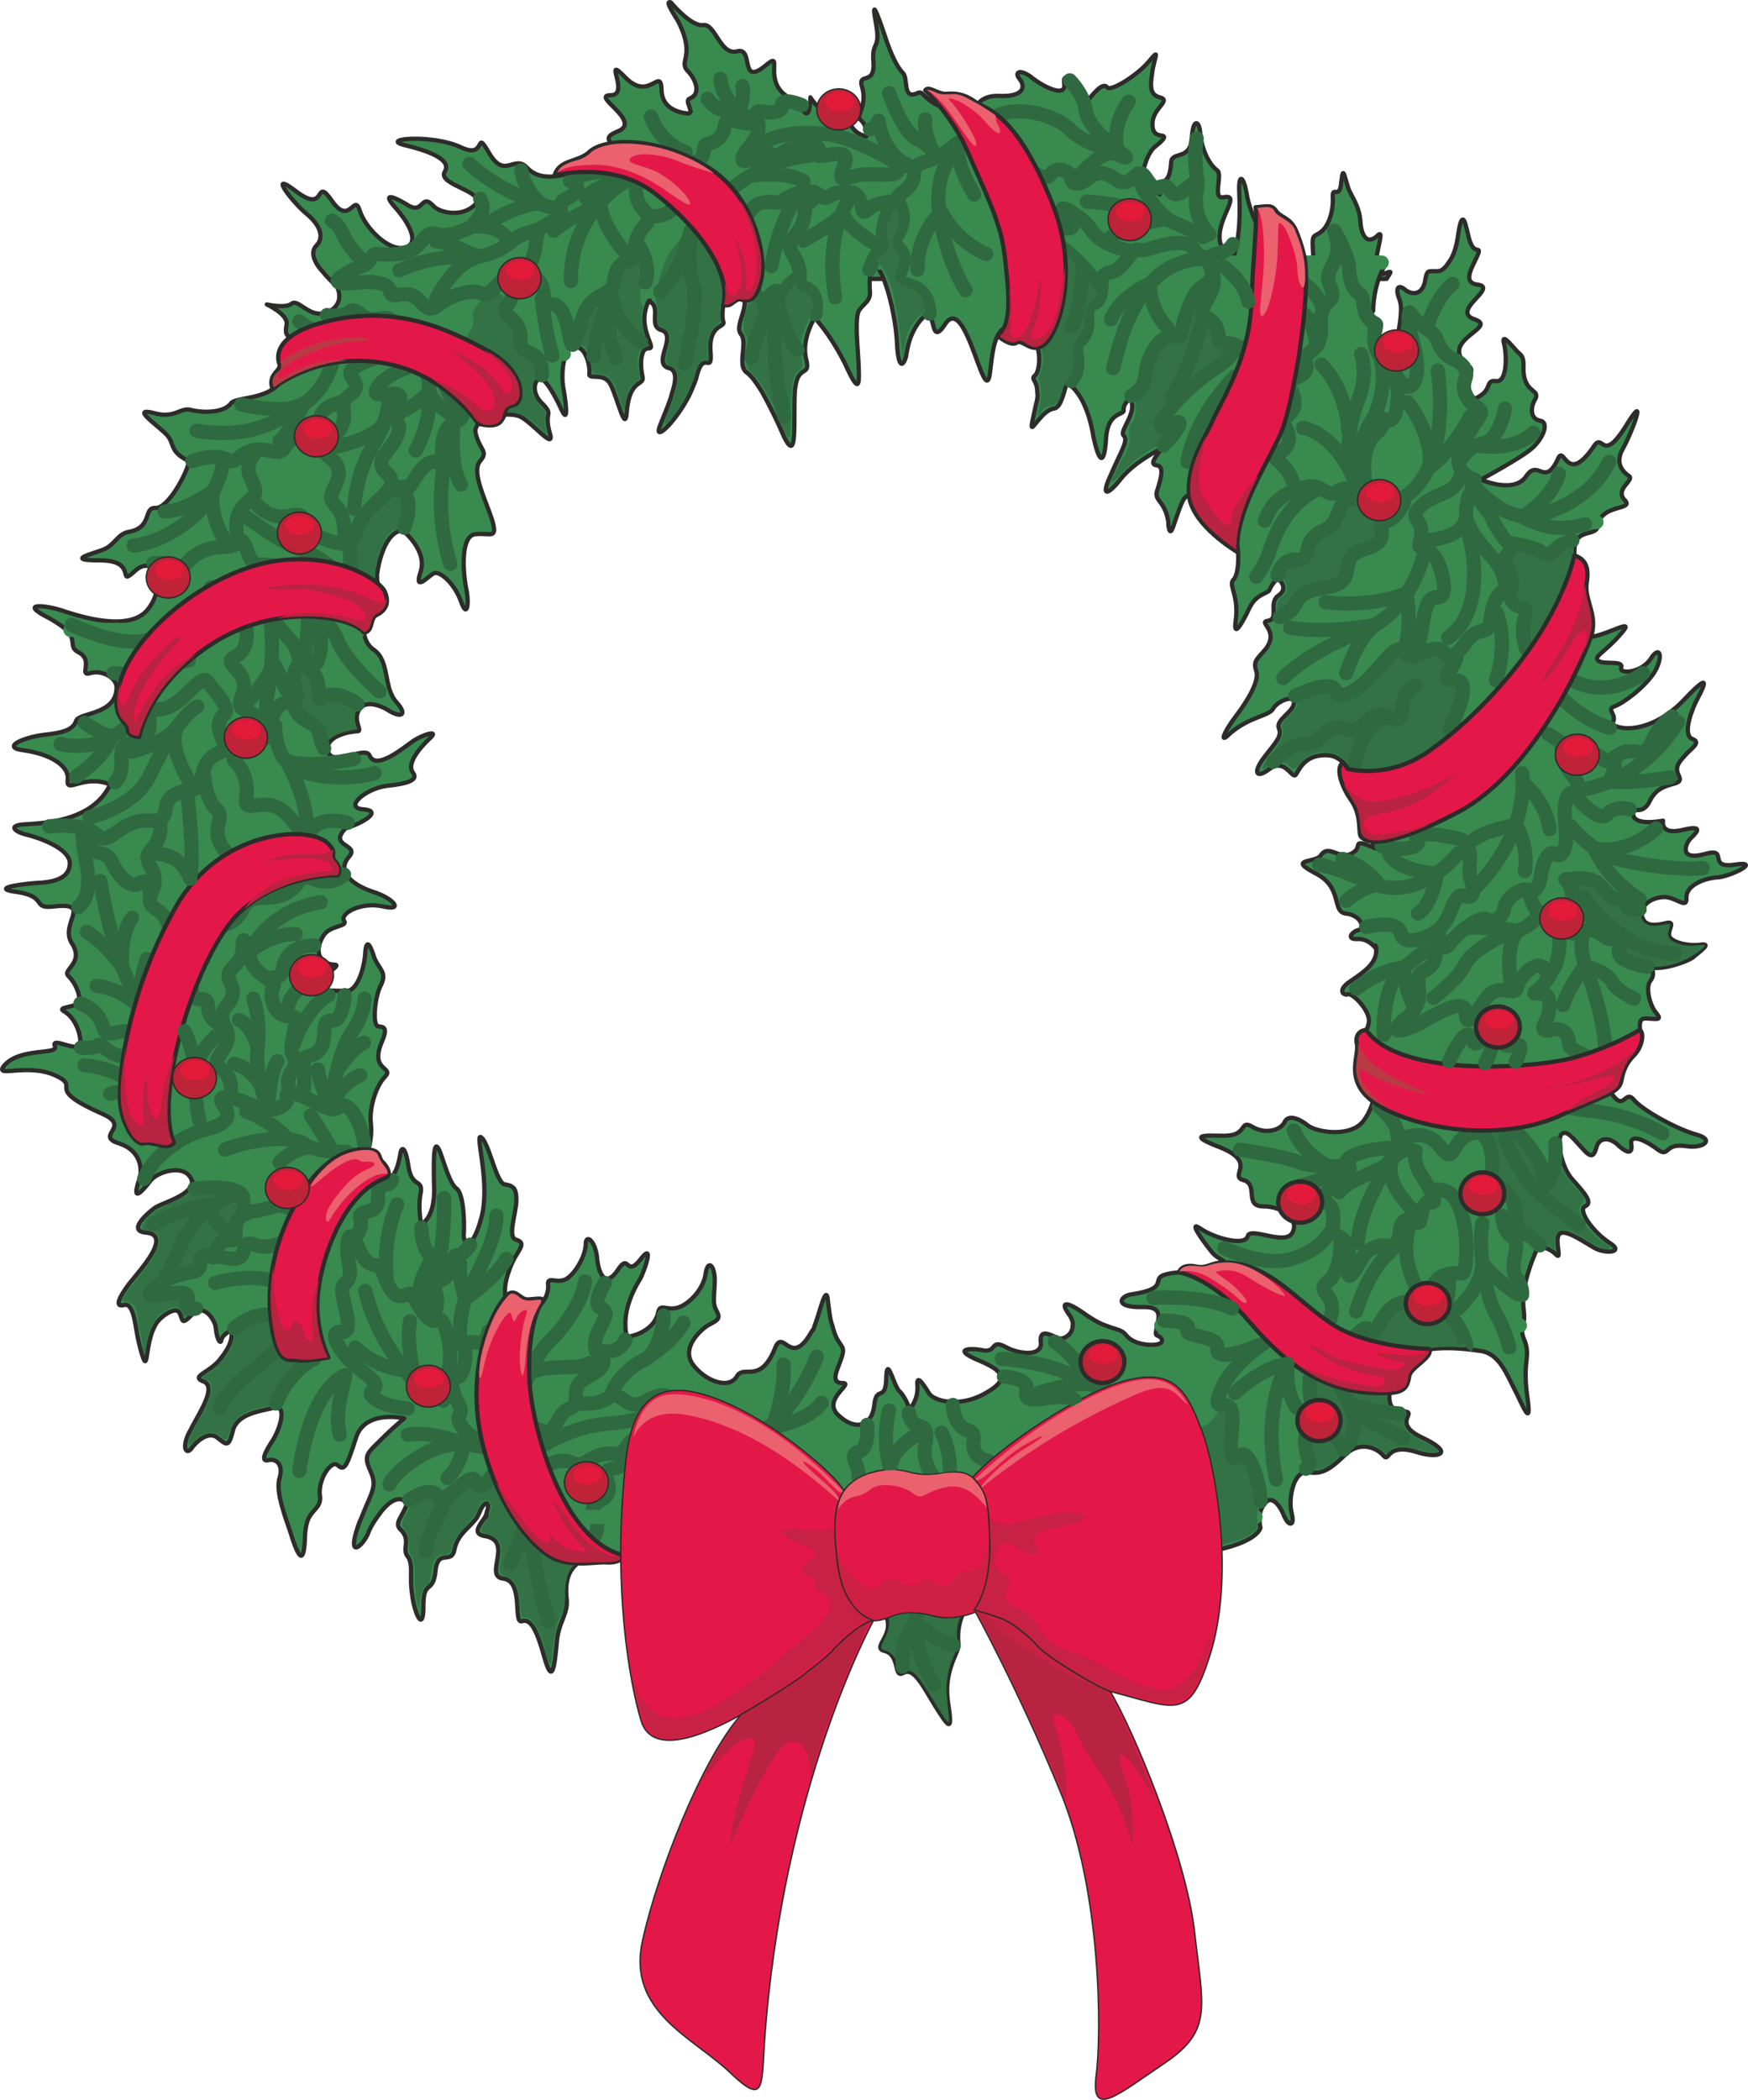 <svg height="284.292" viewBox="0 0 177.57 213.219" width="236.759" xmlns="http://www.w3.org/2000/svg"><path style="fill:#388a4f;stroke:#2d2c2b;stroke-width:.432;stroke-linecap:round;stroke-linejoin:round;stroke-miterlimit:10.433" d="M333.638 366.873c1.08 2.232.864 5.328.288 5.832-.576.576.576 1.584.216 4.176-.288 2.016.792 0 1.44-1.368.72-1.44 1.944-1.368 2.016-1.8.144-.432.792-1.152.792-1.152s1.224.936.144 1.728c-1.152.72.072 2.376-1.08 2.592-1.152.144 1.152.936-.216 2.808-.864 1.08-1.368 1.224-1.008 2.304.36 1.008-.936 3.096-2.088 4.608-1.152 1.512-1.728 2.88-.648 1.8 2.016-1.8 4.032-1.8 4.464-2.592.432-.792 2.304-1.512 2.088-.504-.144.936-1.872 1.656-1.512 2.52.36.864-.504 1.584-1.512 2.952-1.08 1.368-.936 2.304.576 1.152 1.584-1.152 2.304 1.152 2.664.576.36-.504.936-2.16 3.384-1.944 2.448.288 3.672 4.968 3.744 6.48.144 1.584.936 2.952.936 2.952-2.52-1.08-1.296-.216-2.16.36-1.368 1.08-2.52-.936-3.384.36-.504.792-3.456.288-.576 1.8 2.88 1.44 1.656 3.888 3.096 4.104 1.512.144 2.016 1.44 1.368 1.656-.72.144-1.368 1.008-.144.936 1.224-.072 1.944 1.08 1.944 1.08s26.568 10.728 26.712 9.504c.216-1.296-.36-2.52.576-2.52.936 0 1.8.288 1.152-.504-.72-.792-1.152-2.664-.648-3.312.576-.72.072-1.368.072-1.368 1.08.288 3.528-.504 4.248-1.008.648-.576 2.088-1.512.72-1.296-1.296.144-2.592-.216-3.024-.72-.432-.576.648-1.656-.288-1.512-.864.216-2.16.504-2.52-.504-.36-1.08.648-1.944 1.944-2.088 1.296-.216 2.592 1.368 2.52.072-.072-1.296 1.872-2.016 3.168-2.088 1.296-.072 4.608-1.728 1.728-1.296-2.88.432-.504-1.8-3.024-1.08-2.592.72-2.016-.936-1.512-1.512.504-.504 1.656-1.512-.72-.936s-2.016-.936-2.016-.936-2.88.576-3.024-.576c-.216-1.08.864.216 1.656-1.368 1.08-2.376 3.672-1.296 2.952-2.664-.432-.864.072-1.368.72-2.088.576-.648 1.584-1.224.72-1.584-.936-.288-.432-2.16.288-3.744.792-1.512 1.8-3.384-1.08-.36-2.88 3.096-6.12 3.456-7.416 2.592.648-1.008-.648-1.44.216-1.8.864-.288 2.952-1.8 4.032-3.384 1.008-1.584.648-2.952-.288-1.512-.936 1.512-3.312 1.656-3.024.936.216-.792-1.872-.216-2.376-.72-.432-.432.792-.864 2.376-2.736 1.584-1.8-1.44.288-3.6.432-3.024.288-1.152-6.552-1.152-8.856 0-2.376 2.232-1.296 2.376-2.52 0-.072.072-.216.072-.36zm15.84-24.696c.432-.72.648-.864-.144-.576-2.232.72.36-4.968-.792-3.816-1.152 1.08-1.656-.216-1.728-1.44-.072-1.152-.504-1.944-1.08-3.024-.504-1.08-.648-3.024-.864-1.008-.144 1.944-.936.288-.864 1.584.072 1.296-.36 2.88-1.224 3.528-.864.648-.936-.072-.72 3.024.288 3.168-2.448 1.152-3.528.288-1.152-.792.936-3.816-.648-2.88-1.584.936-1.728-1.512-1.728-1.512s-.72-1.512-.936-3.024c-.288-1.512-.792-1.944-.72 0 .072 1.944.144 4.248-.576 6.624-2.448-1.008-1.08-3.744-.648-4.752.432-1.008.576-1.512-.432-1.296-1.08.144 0-2.304-.576-2.736-1.008-.72-1.656-2.592-1.728-3.816-.072-1.152-.72-1.656-.864.576-.144 2.232-2.016 1.296-2.088 2.376-.072 1.152-.288 2.016-1.08 2.016s-.072 1.296-.072 1.296-1.152-.792-1.728-1.584c-.072-1.008.576-2.808 1.296-3.312.72-.576 1.152-1.008.648-1.08-.576-.072-1.08-.288-.936-1.512.216-1.368 1.872-2.088.72-2.376-1.152-.288-.936-1.368-.72-2.88.288-1.44.72-2.088-.432-.72s-3.816 3.024-4.176 2.592c-.36-.432-.936 0-2.088 1.44-.432-.864-2.52-3.6-2.304-1.872.288 1.656-2.376.216-3.384-.648-1.08-.792-1.728-.504-1.152.216.648.792.432 1.8-1.944 1.728-2.304-.144-2.592 1.44-2.592 1.44s-2.448.072-3.816-.504c-1.44-.72-1.44-1.512-2.016-1.224-1.584.72-.864-1.512-1.512-2.088-.576-.576-1.224-2.016-1.656-3.312-.432-1.296-1.656-4.968-1.08-1.872.576 3.024-.432 1.8-.216 4.176.144 2.448-1.656.864-1.152 2.52.504 1.656-.504 2.88-.288 3.168.288.288.792.648.72 1.8-1.944-.432-1.512-2.088-2.592-2.016-1.8.216-3.096-1.944-3.096-1.944-.072 3.384-1.224.432-1.224.432-4.248-1.368-1.224-5.4-3.24-3.744-2.808 2.376-1.224-1.8-2.952-1.368-1.728.504-2.232-2.808-3.456-2.664-1.224.216-3.312-2.304-3.312-2.304-.72-.216.504 1.44.792 2.016 1.8 3.6-.144 3.96 1.008 5.04.792.864 1.224 2.232.216 2.664-.936.36.864 1.296-.576 2.808-.504.504-2.52 9.936-3.528 15.552z" transform="translate(-208.616 -313.86)"/><path style="fill:#388a4f;stroke:#2d2c2b;stroke-width:.432;stroke-linecap:round;stroke-linejoin:round;stroke-miterlimit:10.433" d="M286.046 353.697c-.576-.936-1.08-1.656-1.584-2.016-1.008-.72.144-3.024-.576-3.888-.792-.936 1.368-3.384-.216-4.32-1.584-.864-1.8 2.304-1.584 3.024.288.648-1.44.216-1.296 2.952.216 2.736-.72-.36-1.44 2.808-.144.432-.36.936-.576 1.44-1.296 2.808-4.032 5.472-3.024 3.168.432-1.152.936-2.232 1.152-3.168.432-1.296.432-2.232-.288-2.448-1.872-.432.936-3.384-.864-3.888-1.368-.432.288-2.736-1.512-2.952-.144-.072.072-1.656.432-3.96h74.808c-.432.792-1.296 2.304-1.368 4.968 0 0-.432.432.288.792.72.36.504.648.36 1.584-.216.864.216 2.16.648.936.432-1.224.792 2.088 1.224-.864.504-2.952.288-3.168 0-4.032-.216-.864.144-1.08.792-.504.72.504 1.656.432 1.944-.864.216-1.368.36-1.008 1.296-1.08.432 0 .792-.36 1.152-.936.504-.648.792-1.728.936-2.808.288-1.944.576-1.728.792-.792.288.936.36 2.232 1.152 2.376.36 0 0 .576-.288 1.224-.504 1.008-1.008 2.16.288 2.304 2.232.288-2.808 2.664-.288 3.528 2.592.864-4.032 2.16-.504 4.824.576.432-.504 1.44.072 2.592.072.216.216.432.432.648.504-.216.792-.432 1.008-.648.576-.648.288-1.224 1.152-1.152 1.08.216 1.152-2.304.864-3.672-.36-1.296.576-.144 1.152.504.504.576.864.504.792 1.872 0 1.728.792 2.088 1.152 2.448.144.144.216.36.072.648-.576.936-.504 2.088.504 2.232.936.216.216 1.872-.864 2.808-1.152 1.008-5.184 3.168-5.184 3.168s3.384 1.512 4.608-.36c1.224-1.8 1.872 1.224 3.24-1.8.648-1.368.864 2.88 3.672-1.296.936-1.296.792 1.944 3.312-2.16 2.232-3.6.36 1.152-.432 2.52-.792 1.44 0 2.304.648 2.736.576.432-1.512 1.368-.432 2.448.936 1.008-2.016.432-2.664 2.232h-37.368c-.216-.36-.432-.792-.72-1.08-1.8-2.016-3.6-2.304-4.176-1.008-.288.576-.576 1.512-.792 2.088-.288.936-.504 1.368-.648.288v-.288c-.36-2.232-1.44-2.088-1.152-3.168.36-1.152.792-2.448 0-2.592-.72-.072-.36-.648.504-1.728 0 0-2.736 1.296-4.176 3.096-1.368 1.728-2.088 1.872-1.008-.432 1.008-2.376 1.8-3.456 1.296-3.96s1.512-2.448.648-3.744c0 0-.72.504-.648 1.152.072.576-1.656.072-1.8 3.024-.216 2.952-.792 2.016-1.296-.432-.288-1.728-.864-3.384-1.656-4.392-.288-.432-.648-.72-1.008-.864-.144.288-.216.576-.288.864-.288.864-.504 1.584-1.08 1.656-.792.144-1.44 1.08-1.944 1.656-.504.648-.216-.288.144-2.016.144-.504.216-1.008.144-1.296 0-1.296-.72-1.296-.216-1.728.576-.504.936-4.032-1.656-4.896-2.592-.864-2.664 2.808-2.952 4.824-.576 3.312-2.448-8.352-4.536-5.112-1.8 2.736-.648-2.664-2.592-.288-1.008 1.296-1.224 2.664-1.368 3.528-.216.864-.792 1.656-.936-1.512-.216-3.312-1.368-7.128-2.088-7.56-.72-.432-.72 1.656-.648 2.52.072.936-.576 1.152-1.08 1.872-.504.72-.144 3.744-.072 5.544.072 1.872.144 3.24-1.296.072-1.512-3.096-3.168-4.824-3.168-4.824s-1.368 2.16-.864 4.176c.504 2.016-.936.288-1.152 3.384 0 0 0 0 0 0-.144 3.168.288 7.416-1.152 4.392a50.349 50.349 0 0 0-2.16-4.392z" transform="translate(-208.616 -313.86)"/><path style="fill:none;stroke:#388a4f;stroke-width:1.44;stroke-linecap:round;stroke-linejoin:round;stroke-miterlimit:10.433" d="M275.174 340.52h73.8m-14.832 26.353h36.648" transform="translate(-208.616 -313.86)"/><path style="fill:#388a4f;stroke:#2d2c2b;stroke-width:.432;stroke-linecap:round;stroke-linejoin:round;stroke-miterlimit:10.433" d="M336.59 467.889c-.072.576.072 1.08.072 1.08s-.144 1.44-4.896 2.376c-4.68.792-26.928-1.008-25.776 9.504.072.792-1.512 2.52-1.08 5.76.504 3.24.144 2.736-1.224.576-1.296-2.088-2.232-4.104-3.312-3.456-1.008.576-.288-1.8-1.872-2.232-1.584-.36 1.584-1.872-.288-4.176-1.872-2.232-22.896-5.4-26.136-5.616-3.24-.144-6.336.288-5.904 4.392.216 1.728-.864 2.376-1.008 4.68-.216 2.232-.432 4.248-1.224 1.44-.792-2.808-1.368-4.032-2.304-3.744-.936.288.216-4.032-1.872-4.32-2.088-.216 1.08-3.816-1.872-4.32-1.368-.216-.576-1.08 0-1.944z" transform="translate(-208.616 -313.86)"/><path style="fill:#388a4f;stroke:#2d2c2b;stroke-width:.432;stroke-linecap:round;stroke-linejoin:round;stroke-miterlimit:10.433" d="M224.342 448.52c.36-.863 2.016-2.015 2.448-1.44.432.649.144 1.513 1.296.289 1.008-1.152 2.16.072 2.448 1.224 0 .144-.072-.072 0 0 .072 1.224.504 1.872.576 1.296.144-.576 1.008-.936 1.008-.936.144 1.008-.288 1.872-1.296 3.096-1.08 1.224-2.88 1.584-1.512 2.088 1.368.576-.504 3.24-1.368 4.968-.936 1.656-.432 2.592.144 1.8s1.728-1.728 2.592-1.08c.936.72 1.152 1.08 1.584-.648.432-1.8 2.808-2.016 4.176-2.376 1.44-.36.576 2.304-.216 3.456-.792 1.224-1.08 2.016-.36 1.872.72-.216 1.584.36 1.152 1.8-.288 1.008.072 2.376.576 3.96.216.648.504 1.44.72 2.16.792 2.376 1.224 2.448 1.296-.36.072-.864.216-1.44.432-1.8.504-.864 1.224-1.08 1.08-2.16-.216-1.656 1.152-3.672 1.8-3.096.72.648.936.072 1.872-2.808s4.896-1.944 4.896-1.944-1.08.864-2.448 2.232c-1.368 1.368-1.728 1.512-.936 3.24.648 1.512 0 2.088-.936 4.536a8.38 8.38 0 0 0-.432 1.08c-1.08 3.312.576 1.8 1.08.576.144-.432.504-1.08.936-1.656.72-1.08 1.728-2.088 2.592-1.728.72.288.144.936-.216 1.728-.288.432-.432.936 0 1.296 1.08 1.08.072 1.944.72 2.736.576.792.144 2.016.432 3.816.216 1.872 1.152 4.032 1.152 1.224s.936-1.152 1.224-3.528c.216-2.448 1.656-.576 1.944-2.304.36-1.584 1.584-2.16 2.304-3.24l.216-.432c.576-1.44 1.152-1.08.72 0 0 .144-.072.288-.144.432h78.696c0-.504.216-1.08.648-1.512.576-.576 1.296.144 1.8 1.368 0 0 0 .072.072.144.432.936.936.864.792 0 0-.144-.072-.288-.072-.432-.36-1.296.144-4.392 1.728-4.104 1.584.288 2.52-.648 3.816-1.872 1.368-1.224 2.952-.72 3.744.144.72.864.216-1.368 3.528-.288 2.16.648 3.816.072.432-1.512-3.312-1.584-.072-2.664-2.088-2.664s-1.296-3.24.288-5.112c1.584-1.8 5.832-1.296 7.776-1.008 1.944.288 2.664 2.52 3.6 4.248.864 1.8 1.584 3.528 1.08.144-.432-3.456.36-3.744-.216-5.4-.36-.792-.288-1.152-.216-1.584H326.15c-.072.504-.216.936 0 1.008.72.288.72.864-.216.936-.936.072-2.304-.144-2.952-1.008-.504-.576-1.008-.504-2.016-.936-.504-.144-1.152-.504-2.016-1.08-2.088-1.512-2.736-1.368-1.656.072.216.36.36.72.288 1.008 0 .936-.936 1.44-1.44 1.296-.72-.288-1.944-1.08-1.8.36.216 1.512-2.16 1.296-3.6.504-1.512-.792-.864.576-2.232.36-1.368-.288-3.24-.144-.504 1.008s3.168 2.016.504 3.456c-2.592 1.368-5.112.648-5.544-.144-.504-.792-1.296-2.088-1.152-.648.072 1.368-.792 2.304-.792 2.304s-.432-1.296-1.08-1.872c-.576-.648-1.224-3.672-1.296-1.296-.072 2.52-1.008.648-1.224 2.808-.288 2.232-2.016 2.52-3.672.936-1.656-1.584 1.728-3.24.432-3.24s-.432-1.44-.144-2.376c.648-1.728-.288-1.008-.864-3.456-.216-.504-.288-1.296-.432-2.304-.144-2.232-.792.792-1.368 2.304-.072.288-.144.432-.288.576-2.16 3.888-2.88-.432-3.744 1.728-1.512 3.744-3.168 1.584-3.888 2.88-.792 1.296-3.096.504-4.392-1.152-1.296-1.656.576-3.456 1.44-4.032v0c.936-.504 1.368-.648.936-1.44-.432-.792-.288-1.152-.216-2.88.072-1.8-.72-2.52-.936-.864-.288 1.656-1.8 3.096-2.88 3.384-1.152.288-1.728-.504-1.944.504-.072.432-.36.936-.72 1.296-.576.576-1.44 1.008-2.448 1.152-.072-.36-.144-.72-.144-1.152-.072-2.016 1.008-3.96 1.512-4.752.504-1.008 1.44-3.816 0-1.944-1.512 1.872-1.08-.792-2.304 1.08-1.224 1.8-1.944.432-2.088-1.296-.216-1.8-1.152-2.376-1.152-1.368 0 1.08-.936 2.88-1.944 3.528-.936.576-2.016-.36-1.872.648.072 1.08-.792 3.024-3.168 2.376-2.376-.576-.648-4.536-.072-5.4.504-.864.864-1.296 0-1.584-.864-.216-.144-2.232 0-3.744.072-1.512-.288-1.728-1.152-1.872-.864-.072-1.584-4.104-2.376-4.752-.792-.72.936 4.464 0 8.064-.936 3.528-1.872 2.808-1.8 1.728.072-1.152 0-4.032-.72-4.608-.72-.504-1.224-2.52-1.728-3.816-.576-1.296-.648.216-.576 3.528.144 3.312-1.296 3.888-1.296 3.888s-.36-1.584-.072-3.096c.288-1.584-.864-.504-1.224-2.736-.216-1.512-.576-2.232-.792-1.512-.144.72-.36 2.304-1.224 2.736-.864.432-2.16-3.096-2.16-3.096l-17.856 3.096c.432 1.584-2.88 2.376-3.744 2.952-.864.648-2.808 2.376-.864 2.52 2.88.288-1.224 4.392-1.944 5.472-.72 1.008-1.368 2.16-.288 1.872.648-.144.936.864 1.152 2.088.144.936.36 2.016.648 2.952.648 2.016.288-1.008 1.296-2.88z" transform="translate(-208.616 -313.86)"/><path style="fill:#388a4f;stroke:#2d2c2b;stroke-width:.432;stroke-linecap:round;stroke-linejoin:round;stroke-miterlimit:10.433" d="M326.15 448.449c.216-.864.504-1.944-1.44-1.872-3.024.072-2.304-1.152-1.152-1.296 4.248-.648 1.584-1.656 3.744-2.088 2.232-.504 3.888.648 5.184-.36 1.296-1.08.072-.792-.792-1.872s-2.448-3.24-1.152-2.376c1.296.936 4.536 1.872 4.824.792.216-1.008 3.816 1.008 4.536-.36.72-1.296-.936-2.664-2.952-2.664s-.432-2.232-2.016-2.664c-1.584-.432 1.584-1.8-2.52-3.384-4.104-1.584.072-1.008 1.008-1.152 1.872-.144 1.152-1.656 2.448-.864 1.368.792 2.88.288 3.24-.504.36-.792 1.512-.36 2.376.36.864.648 3.888 1.152 5.328-.144 1.368-1.224 2.448-5.472 1.152-7.344-1.296-1.944-.36-2.016-.288-3.096.072-1.152-1.728-2.952-2.16-2.736-.432.144-1.08-.432.216-1.296 1.368-.936 3.096-2.016 2.592-3.672l26.352 9.72s-3.456 3.816-2.232 5.472c1.224 1.656 1.224-.72 2.232.576 1.08 1.152 4.464 2.952 6.336 3.456 1.8.504.648 1.44-1.152 1.152-2.304-.36-1.584 1.368-3.024.216-1.512-1.08-2.592-1.296-2.52-.504.144.792-.072 1.296-1.224.288-1.08-1.08-2.088-.792-2.304.144-.288 1.008-.576 1.08-1.512 0-.936-1.008-1.512-1.8-2.016-1.368-.504.432-.144 3.312 1.152 4.68 1.296 1.44 2.016 2.304 1.224 2.664-.792.36.792 2.592 2.448 3.672 1.656 1.008-.36 1.224-1.584.504-1.224-.72-3.096-2.016-3.528-1.296-.432.648.36 2.664-.288 2.016-.72-.72-1.8-1.008-2.016-.36-.288.648-1.512 3.456-1.296 5.688.144 1.08.072 1.512-.072 1.872z" transform="translate(-208.616 -313.86)"/><path style="fill:none;stroke:#388a4f;stroke-width:1.44;stroke-linecap:round;stroke-linejoin:round;stroke-miterlimit:10.433" d="M326.582 448.449h36.432" transform="translate(-208.616 -313.86)"/><path style="fill:#388a4f;stroke:#2d2c2b;stroke-width:.432;stroke-linecap:round;stroke-linejoin:round;stroke-miterlimit:10.433" d="M215.342 377.817c1.152 1.08.144 1.728 1.296 2.304 1.512.792-.072 2.448 1.152 2.088 1.224-.36 2.664.504 2.664 1.44 0 2.808-3.744 2.52-4.104 3.384-.288.864-1.152 1.224-3.312 1.44-2.16.288-4.392 1.296-1.944 1.584 2.52.36 4.608 1.512 4.392 3.024-.144 1.44 1.584-.648 4.32.432-1.656 3.528-6.12 3.888-8.424 4.032-2.304.072-1.08.864 0 1.08 1.152.288 4.32 1.368 4.32 2.88 0 1.584-1.656 1.944-3.528 2.016-1.8.144-4.608.576-1.656.936 2.952.504 1.296 1.728 3.6 1.44 3.96-.432.504 1.728 1.8 3.744s-1.008 2.664-.36 3.312c.72.72 1.224 1.872 1.08 2.592-.144.648-2.376.504-1.512 1.008.936.504 1.656 1.944 1.656 3.168 0 1.224-3.024-.72-2.592.36.432.936-3.6.072-5.184 2.016-1.008 1.296 2.592-.432 5.472 1.08 2.304 1.152-1.44 1.152 4.608 3.816 2.88 1.296-.864 2.16 1.584 2.952 2.448.792 2.376 2.88 2.088 3.672-.864 2.52.36 1.152 1.08.216.648-1.008 3.816-2.016 4.32.072l17.784-2.952s.504-1.368.36-2.952c-.216-1.584.504-3.888 1.44-4.824.936-1.008-1.584-.576-.36-3.456.648-1.512.288-1.584-.36-1.656-.576-.072-.36-2.952.288-4.176.648-1.296-.144-1.584-.648-2.736-.36-1.152-.792-2.16-.936-.648-.072 1.584-.792 3.96-1.872 3.96-1.152 0-3.384 0-3.312-.576.144-.648 3.096-2.088 2.016-2.088-1.008 0-2.304-.936-1.08-2.952.72-1.08 2.52-.864 2.088-1.512-.432-.72 1.728-1.944 3.96-1.44 2.16.504 1.08-.792-.864-1.44-1.872-.576-4.032-1.944-2.592-3.6 1.152-1.296-2.16-1.008-.36-2.88 1.872-.576 3.816-1.8 1.8-1.944-2.016-.144.216-2.088 2.376-2.376 2.088-.216 3.312-.576 2.664-1.368-.576-.792.432-2.232 1.656-3.384 1.224-1.08-.72-.432-1.656.216-.936.648-3.744 3.024-4.392 1.44-.432-1.08-4.104 1.44-4.248-.648-.072-1.44 2.52-1.8 3.024-1.8.576 0-.504-1.08.144-2.16.576-1.008 2.088-.576 3.168.144 1.152.648 1.8.36.648-.936-1.368-1.512-.648-4.176-2.304-5.328-.648-.432-1.008-1.224-1.008-2.016zm58.536-28.008c-.216.576-.144 1.584 0 2.232.288 1.08-1.296.144-1.584 3.6-.144 2.376-.936-1.368-1.656-2.736-.648-1.296-2.232-.432-2.16-1.08.072-.432-.072-1.368-.432-2.016-.216-.432-.576-.72-1.08-.72-.36 0-.576.288-.792.72h-28.008c.288-2.592-.792-1.152-.432-3.024.144-1.008-2.016-2.016-2.016-2.016s1.872.432 2.52-.072c.576-.504 1.584 1.08 2.952 1.008 1.368-.144 2.376-1.224 1.656-2.736 0 0-.936-.864-1.44-1.512-.576-.576-1.44-1.872-.648-2.664.792-.792.432-2.016-.936-3.168-1.44-1.152-4.176-4.68-1.08-2.304 3.168 2.376 1.728-1.728 3.6.936 1.8 2.592 2.232-.792 2.808.936.504 1.728 2.88 4.176 4.536 3.816 1.656-.36.504-2.52-1.008-4.176-1.44-1.656.36-.792 1.368-.144 1.656 1.008 1.296-1.368 2.664.144.576.576 2.736 1.152 4.104-.144 1.44-1.368-3.816-2.016-3.024-3.384.792-1.296-1.8-2.16-4.176-2.736-2.376-.648 2.952-1.08 5.76.216 2.808 1.368 1.368-2.088 2.952.648 1.584 2.664 2.52.072 3.816 1.44 1.368 1.44 3.6 1.152 7.272-.576 3.672-1.728-.72-2.016 1.944-3.096 2.592-1.008-2.808-3.672-.72-3.672s-.936-4.32 1.512-1.8c2.448 2.52 3.6-1.224 3.672 1.296.072 2.52 3.168 2.376 3.168 2.376s-3.24 16.848-4.32 18.72c-1.656 2.88.792 5.112-.144 5.112-.36 0-.576.216-.648.576z" transform="translate(-208.616 -313.86)"/><path style="fill:#388a4f;stroke:#2d2c2b;stroke-width:.432;stroke-linecap:round;stroke-linejoin:round;stroke-miterlimit:10.433" d="M238.166 349.809c-.072.288-.144.576-.216 1.008-.792 4.032-5.256 3.096-5.904 4.032-.72.936-2.808.936-3.96.648-1.152-.36-1.656.936-3.888.288-2.304-.576.288 1.152 1.296 2.16.936.936.216 1.728 2.304 2.736-.072 1.008-2.088 4.824-3.384 4.752-1.296-.072-.216 2.016-2.808 2.448-1.008.216-1.368 1.296-2.376 1.728-.936.432-4.32 1.152-.432 1.152 3.96 0 1.584 2.808 3.528 1.08 1.944-1.8 3.24 1.368 1.368 3.816-1.8 2.448-6.912.792-8.496.288-1.512-.576-5.112-1.08-1.512.72.864.504 1.368.864 1.656 1.152h30.24c-.072-1.008.504-1.944 1.368-1.944 1.584 0-.288-1.944 0-3.888s1.152-4.248 2.592-4.248c0 0 2.52 2.016 1.8 4.176s.792.432 1.368.144c.648-.216 2.088 1.08 2.736 2.88.648 1.872.864.072.504-1.44-.288-1.584-.576-5.328 1.008-5.4 1.512-.144 2.232.576 1.656-1.44-.648-2.016-2.16-4.896-1.224-5.976.864-1.008 0-1.08-.432-2.736-.504-1.656 3.024-2.376 4.464-1.8 1.368.648 3.672 3.672 3.024 1.584-.576-2.088.432-1.656-.648-2.808-1.224-1.08-.936-2.448-.36-2.592.504-.144 1.512 1.584 2.232 3.168.72 1.512.432-.792.216-2.016-.216-.936-.216-2.736.288-3.672z" transform="translate(-208.616 -313.86)"/><path style="fill:none;stroke:#388a4f;stroke-width:1.44;stroke-linecap:round;stroke-linejoin:round;stroke-miterlimit:10.433" d="M215.774 377.817h29.376m9.144-28.008h11.592" transform="translate(-208.616 -313.86)"/><path style="fill:none;stroke:#2f6940;stroke-width:1.44;stroke-linecap:round;stroke-linejoin:round;stroke-miterlimit:10.433" d="M284.966 325.977s-2.952-1.368-3.168-4.104" transform="translate(-208.616 -313.86)"/><path style="fill:none;stroke:#2f6940;stroke-width:1.44;stroke-linecap:round;stroke-linejoin:round;stroke-miterlimit:10.433" d="M280.502 323.889s.936 1.656 3.096 1.152c0 0 .72-.936.432-2.448" transform="translate(-208.616 -313.86)"/><path style="fill:#388a4f" d="m276.038 330.369 1.224-4.968s1.8.936 1.872-.72c.864.216-.864 6.552-.864 6.552z" transform="translate(-208.616 -313.86)"/><path style="fill:none;stroke:#2f6940;stroke-width:1.44;stroke-linecap:round;stroke-linejoin:round;stroke-miterlimit:10.433" d="M290.078 324.537s-2.088-.864-2.016 0c.072.864-1.44.792-1.944.648-.504-.072-.792-.072-.792.72 0 .792-1.224.432-2.088.216-.864-.288-.864 0-1.08.864-.144.864-1.008 1.368-1.728 1.512-.648.072.216 1.872-1.728 1.872m21.672.431s-4.68-2.951-7.704-3.311c-2.952-.36-6.408-.144-8.352 2.448" transform="translate(-208.616 -313.86)"/><path style="fill:none;stroke:#2f6940;stroke-width:1.44;stroke-linecap:round;stroke-linejoin:round;stroke-miterlimit:10.433" d="M299.798 331.305c-.504.504-1.872.144-3.6.288-1.872.216-2.592 1.152-1.8-1.008.936-2.232-3.312-.216-2.664-1.152.576-.936-1.44-1.224-2.448-.72-1.08.504-3.024 1.872-2.664 1.152.72-1.296-1.656 0-1.656 0-.864.648-1.296.36-.576-.648.72-.936 1.512-1.8 1.224-2.952m13.32-2.952s1.368 4.032 2.88 4.68c1.44.72 1.8 1.656 1.8 1.656s-1.224-2.088-1.008-3.672" transform="translate(-208.616 -313.86)"/><path style="fill:none;stroke:#2f6940;stroke-width:1.44;stroke-linecap:round;stroke-linejoin:round;stroke-miterlimit:10.433" d="M305.918 328.353s-1.512 1.296-2.88 1.8c-1.44.432-1.512.576-1.584 1.512-.072 1.008-.864 1.512-1.512 2.016-.576.576 1.224 1.8-.144 4.032-1.008 1.584 1.584 1.152.216 3.816-.936 2.016 2.808.144 3.024 4.176" transform="translate(-208.616 -313.86)"/><path style="fill:none;stroke:#2f6940;stroke-width:1.44;stroke-linecap:round;stroke-linejoin:round;stroke-miterlimit:10.433" d="M307.574 333.609s-1.872-3.096-1.584-4.536c0 0-2.592 1.584-1.944 6.48.72 4.896 2.664 7.776 2.664 7.776m-7.2-9s-1.872-.072-2.808.864c-.936.936.072-1.944-2.16-1.872-2.304.144-1.512 1.224-2.88.216-1.008-.72-3.24.36-3.672.792-.432.432-2.304-.792-3.456 1.44" transform="translate(-208.616 -313.86)"/><path style="fill:none;stroke:#2f6940;stroke-width:1.44;stroke-linecap:round;stroke-linejoin:round;stroke-miterlimit:10.433" d="M289.574 333.753s-1.8 2.52-2.592 7.128m-2.376 2.304s1.584.504 1.368 2.952c.648-2.952 1.584-3.096 2.304-2.376.36-1.296 1.512-1.728 1.512-1.728" transform="translate(-208.616 -313.86)"/><path style="fill:none;stroke:#2f6940;stroke-width:1.44;stroke-linecap:round;stroke-linejoin:round;stroke-miterlimit:10.433" d="M291.59 333.609s-.504.792-1.008.936c-.504.216.288 1.512-1.224 3.24-1.512 1.8.936 1.8.432 4.896-.072.504 2.088 0 1.656 3.096m5.472-4.537c.432-1.08.864-1.943 1.368-2.015.504-.144-.144-.936.072-2.304.288-1.296.648-2.16.648-2.16m-3.96-.864s-2.736 3.168-1.584 10.152m3.528-17.064s.432.072.864-.864c0 0 .36 3.312 2.952 4.464m-26.064-4.896s.792 2.664 3.528 3.6" transform="translate(-208.616 -313.86)"/><path style="fill:#327245" d="M273.374 338.937s.072 1.152-1.08 1.44c-1.944.504-.216 2.376-2.592 3.528-2.304 1.152-2.592 4.752-2.592 4.752s1.512.144 1.584 2.232c.144 1.872 1.584 0 2.448 2.304.432.936.792 2.52.864 2.376.144-.216.144-2.088.936-2.664.864-.648.72-.648.504-1.656-.144-.936.072-2.088.576-2.232.504-.072.288-.288.072-1.08-.288-1.08-.432-2.16-.144-2.88-.36-.72-.216-2.592.144-4.68 0 0-.432-1.296-.72-1.44z" transform="translate(-208.616 -313.86)"/><path style="fill:#388a4f" d="M275.534 333.249s-2.808 11.232-1.584 11.664c.288-.72.72-1.152 1.296-.216.432-1.152 2.16-8.352 2.304-9.864-.576-.864-2.016-1.584-2.016-1.584z" transform="translate(-208.616 -313.86)"/><path style="fill:none;stroke:#2f6940;stroke-width:1.44;stroke-linecap:round;stroke-linejoin:round;stroke-miterlimit:10.433" d="M266.534 332.24s1.728.649-.144 1.657c-1.944.936.576 1.368-2.304 2.808-1.584.72-.432 1.872-1.8 4.248-.648 1.08 1.728.36 1.584 3.528-.072 1.368 1.728-1.872 2.664 3.816.36 1.872.792-1.296 1.584-2.952s2.736-1.512 2.88-2.88c.288-2.88 2.232-1.584 2.088-3.096-.072-1.44.864-2.376 1.296-2.952.504-.648-.504-1.08-.936-2.088-.432-1.08-.144-1.728-.144-1.728s-2.592-2.664-6.768-.36z" transform="translate(-208.616 -313.86)"/><path style="fill:none;stroke:#2f6940;stroke-width:1.44;stroke-linecap:round;stroke-linejoin:round;stroke-miterlimit:10.433" d="M266.606 342.393c-.072-7.128 5.616-10.152 5.616-10.152s-2.88.144-4.104 1.728m9.432.288s-.72 1.8-2.952 1.512m-1.152 2.88s1.44 2.304.72 3.888" transform="translate(-208.616 -313.86)"/><path style="fill:#327245" d="M278.702 336.489s4.896 4.464 3.456 7.272c-.936 2.016.144 2.592-.72 3.096-.72.504-1.008 1.368-.936 2.88.144 1.512-.504-.288-1.152 1.8-.72 2.088-1.584 3.744-2.736 5.04-.432.504-.792.648.072-1.368.792-2.016 1.224-3.816.072-4.176-1.584-.432 1.224-3.24-.864-3.888-.864-.36-.216-1.08-.576-2.376-.36-1.224.936-4.896 1.512-5.544.648-.576 1.872-2.736 1.872-2.736z" transform="translate(-208.616 -313.86)"/><path style="fill:none;stroke:#2f6940;stroke-width:1.44;stroke-linecap:round;stroke-linejoin:round;stroke-miterlimit:10.433" d="M278.198 350.745c.432-1.728 1.368-6.696.792-8.28-.648-1.584-.216-5.184-.216-5.184s-.864 4.032-3.096 6.192m-10.152-8.353s-5.04-.863-9.216-4.607m6.912 6.696s-2.16.504-2.592 1.152c-.432.576-.36-1.512-3.312-1.512-1.872 0 1.152-.72.072-2.808" transform="translate(-208.616 -313.86)"/><path style="fill:#327245" d="M258.974 343.185s-2.664 1.728-2.304 2.88c.36 1.08-1.224 2.664-1.224 2.664s2.304 7.128 4.824 6.984c1.512-.144 2.664 1.224 3.312 1.728.432.36.72.936.432-.144-.216-1.008.36-1.368-.36-2.088s-1.368-1.8-.72-2.88c.216-.432.576-.36.576-.36s.432-1.584-1.152-2.232c-1.872-.792 0-1.728-2.016-3.672-.936-.864-.288-1.152 0-1.656 0 0-.72-.36-1.368-1.224z" transform="translate(-208.616 -313.86)"/><path style="fill:none;stroke:#2f6940;stroke-width:1.44;stroke-linecap:round;stroke-linejoin:round;stroke-miterlimit:10.433" d="M256.598 336.849s-2.304 1.224-3.528.792c-1.224-.432-1.44.936-2.592 1.584-1.152.576-2.736.504-3.528.432-.792-.072-.432.864-1.584 1.224-1.08.36-2.448 1.152-2.448 1.512 0 .288 1.008.288 2.232.144 1.224-.144 3.024 0 3.096.936.144 1.008 1.728-.576 3.096 1.008s1.296.144 3.816-.72c2.592-.864 2.52.648 3.456-.432.936-1.08 2.16-2.016 3.384-1.8" transform="translate(-208.616 -313.86)"/><path style="fill:none;stroke:#2f6940;stroke-width:1.44;stroke-linecap:round;stroke-linejoin:round;stroke-miterlimit:10.433" d="M245.654 340.52s-1.584-1.44-2.16-2.807c-.648-1.368-1.152-1.44-1.152-1.44m70.344-4.608c1.008-.936 1.872.936 2.664-.144.792-1.008 2.232-.072 2.232.576 0 .72 2.664-3.312 4.392-2.592 1.728.72 1.008.288-.36-.864-1.296-1.152-2.592-2.304-2.736-3.744-.216-1.512-1.584-2.88-1.584-2.88" transform="translate(-208.616 -313.86)"/><path style="fill:none;stroke:#2f6940;stroke-width:1.44;stroke-linecap:round;stroke-linejoin:round;stroke-miterlimit:10.433" d="M321.542 329s-2.592-.36-4.176-1.943c-1.584-1.584-5.184-2.448-7.344-1.512m12.024 3.095s-.432-2.16 1.224-4.463m8.208 13.463s-1.8-1.583-1.296-4.391c.576-2.736-1.728 1.512-2.664 0-1.008-1.44-1.08.936-2.52-1.368-1.008-1.512-1.296 1.44-3.096.144-1.872-1.296-2.376-.072-3.384.36-1.08.432-1.08-.432-1.08-.432m-2.736 4.536s4.464 1.728 2.232-.792c-1.512-1.656 1.656.144 2.448 1.368 1.08 1.8 3.888 2.232 3.888 2.232m-7.776-1.008s3.456 2.16 4.752 4.896" transform="translate(-208.616 -313.86)"/><path style="fill:#327245" d="M323.918 354.273s.36 1.8-.36 2.592.432 1.224-.72 3.24c-1.224 2.16-2.16 3.888 0 1.512 1.512-1.656 3.096-2.304 3.456-2.592.36-.216 2.448-2.448.864-1.584-1.584.936-.936-.864.504-2.592 2.016-2.376 6.12-4.392 6.552-5.832-.576 0-1.872 0-1.944-.864-.144-2.808-2.52-1.44-1.512-3.24.648-1.368.936-2.376.936-2.376s-2.088.936-2.592 4.248c-.504 2.592-2.592.216-3.456 3.384-.936 3.312-.864 3.528-1.728 4.104z" transform="translate(-208.616 -313.86)"/><path style="fill:none;stroke:#2f6940;stroke-width:1.44;stroke-linecap:round;stroke-linejoin:round;stroke-miterlimit:10.433" d="M334.646 349.16s-.72-.575-1.656-.431c-.936.144-.072-1.728-1.728-2.592-1.656-.936 1.512-2.448.432-4.824s1.224-1.08 2.16-2.664" transform="translate(-208.616 -313.86)"/><path style="fill:none;stroke:#2f6940;stroke-width:1.44;stroke-linecap:round;stroke-linejoin:round;stroke-miterlimit:10.433" d="M331.334 340.017s-1.08-.072-1.296-.648c-.288-.504-.648-1.008-2.448-.792-1.872.288-2.592.864-3.312.648-.72-.288-1.512 2.16-2.952 2.304-1.512.216-.144 2.52-1.656 3.168-1.44.72.288 2.16-1.44 3.816-.864.72.576 2.304-.792 4.032m6.12 1.512c2.016-1.224 1.008-2.376 2.016-4.248 1.584-3.024 2.952-1.08 3.024-2.088.144-1.08 1.08-4.032 2.016-4.68 1.008-.576 1.152-1.152 1.152-1.152" transform="translate(-208.616 -313.86)"/><path style="fill:none;stroke:#2f6940;stroke-width:1.44;stroke-linecap:round;stroke-linejoin:round;stroke-miterlimit:10.433" d="M330.614 340.16s-3.096-.143-5.472 2.88c-2.376 3.097-3.024 6.769-3.456 8.209" transform="translate(-208.616 -313.86)"/><path style="fill:none;stroke:#2f6940;stroke-width:1.44;stroke-linecap:round;stroke-linejoin:round;stroke-miterlimit:10.433" d="M321.47 346.28c1.152-2.591 3.96-3.6 3.96-3.6s-.144 2.52 1.8 4.465m3.6-1.08s-1.008 4.752-3.168 8.064m6.624-4.969s-.792 1.225-2.088 2.017c-1.296.792-4.176 3.096-5.4 5.184-1.224 2.088 2.376-.72 1.512.864-.936 1.584-1.584 1.656-1.512 1.872m7.344-7.057s-3.96 3.673-4.896 8.713m10.44-19.513s.504-.575.864-.431c.36.072-.216 1.296.864 2.088 1.008.792 1.584 2.016 1.584 2.52m-3.456-1.944s.432 1.44 1.512 2.232c1.008.792 1.296 3.024 1.296 3.024m5.184 15.12s-1.224-4.104.936-6.048c.72-.576.792-1.368.792-1.368s1.08.792 1.296-1.584c.288-2.376-.072-2.808-.072-2.808s1.008 1.872 1.728.72c.72-1.152.216-3.312-.216-4.752-.504-1.368-.216-2.448-.216-2.448s1.008 1.296 2.016 1.872c1.08.504.72 2.16 2.448 2.88.792.36 1.584 1.008 1.224 2.016-.36.936-.072 2.088 1.08 2.808 1.08.648.216 1.008-.432 2.232-.72 1.224-2.736 4.104.288 5.184" transform="translate(-208.616 -313.86)"/><path style="fill:none;stroke:#2f6940;stroke-width:1.44;stroke-linecap:round;stroke-linejoin:round;stroke-miterlimit:10.433" d="M354.662 351.465s1.944 11.952-5.328 13.68m-2.592-1.296s-1.368-.864-2.304-.072c-.936.792-1.584-1.008-3.24-.432-1.656.504-.648-1.08-2.88-2.808-.792-.576 2.232-.864.864-3.384-.648-1.368 1.944-1.08.504-3.816-.792-1.512 2.16-.72 1.584-2.736-.288-1.368 1.728-.648 1.512-3.744-.144-3.024 1.872-1.872.936-3.96-.864-2.088 1.656-2.088.432-5.616 0 0 1.44 2.304 1.512 3.816.072 1.584.504 2.304 1.152 2.664.576.36-.144 2.16 1.512 2.952.144.072-.504 1.8.36 3.168.72 1.368.504 4.896-.864 6.912-1.296 2.016-1.8 5.832-.144 7.704-3.168-2.376-2.016-7.848-1.008-10.224.936-2.448.216-4.464.216-4.464m6.624-2.592s.936-3.168 2.664-4.536m-5.616 10.584s-.432-1.584-.144-2.88m6.552 10.224s.792-1.512 2.304-1.728c1.656-.288 2.232-3.528 2.232-3.528" transform="translate(-208.616 -313.86)"/><path style="fill:none;stroke:#2f6940;stroke-width:1.44;stroke-linecap:round;stroke-linejoin:round;stroke-miterlimit:10.433" d="M337.094 366.729c1.44-3.96 5.544-3.24 5.544-3.24s-3.384 1.08-5.04 6.264c-.36 1.368-1.368 2.664-1.368 2.664" transform="translate(-208.616 -313.86)"/><path style="fill:#e41848;stroke:#2d2c2b;stroke-width:.432;stroke-linecap:round;stroke-linejoin:round;stroke-miterlimit:10.433" d="M334.286 369.897s-4.68-2.736-4.896-5.832c-.144-3.168 1.368-5.256 2.304-7.272 1.152-2.52 3.744-6.408 4.032-11.88.216-5.544.648-8.784.432-10.008 1.44-.144 1.656-.216 2.088.36.432.648 1.224.648 1.8 1.584.216.216 1.008 2.376 1.152 3.528.504 4.104-1.152 13.896-2.304 17.064-1.296 3.24-4.752 7.992-4.608 12.456z" transform="translate(-208.616 -313.86)"/><path style="fill:#327245" d="M314.27 348.873s.72 1.584-.072 3.096c-.36.648.648.792-.144 3.744-.216.648.216.216.504-.216.432-.576 1.296-.216 1.656-1.08.288-.864.504-1.584.936-2.088.432-.432.648-1.224.576-2.448-.216-2.304 1.224-1.656 1.08-3.384-.216-2.376 1.44-1.872 1.224-2.808-.504-1.152-2.016-3.312-3.384-4.032 0 2.592-.792 8.064-2.376 9.216z" transform="translate(-208.616 -313.86)"/><path style="fill:none;stroke:#2f6940;stroke-width:1.44;stroke-linecap:round;stroke-linejoin:round;stroke-miterlimit:10.433" d="M318.59 341.025s.072 3.384-1.08 5.976m-56.88-4.896s.288 1.8-.36 2.592c-1.152 1.44 1.296 1.152 1.224 3.6-.144 2.088 2.304.576 2.16 3.672m0-7.776s.36 3.384 1.08 5.76m-4.248-11.52s-1.8 1.728-5.04 1.584c-3.24-.216-6.264 1.296-6.264 1.296m-10.152 5.184s1.8 1.368 3.384 1.872m-.576-2.52s1.584.288 2.304-.36c.792-.576 1.224 1.152 3.096.72 1.8-.432 1.44 1.512 1.44 1.512" transform="translate(-208.616 -313.86)"/><path style="fill:#327245" d="M244.574 372.057c-.576-1.152 0-2.088-.576-2.736.576-.648 1.296-2.808 2.232-3.744.936-1.008 2.088-2.304 3.168-2.088 1.152.216.72 2.952.144 3.888 0 0-1.224.072-1.728 1.224-.576 1.08-1.44 3.024-.936 4.68z" transform="translate(-208.616 -313.86)"/><path style="fill:none;stroke:#2f6940;stroke-width:1.44;stroke-linecap:round;stroke-linejoin:round;stroke-miterlimit:10.433" d="M250.046 351.177s-2.376.72-3.168 2.16c-.792 1.512 3.672-.792 2.016 1.872-1.008 1.656 1.728 1.08-.936 4.464-2.088 2.52 2.016 1.944-.288 4.392 0 0 1.728-1.152 2.16-.648.432.504 1.512-2.88 3.024-2.664 1.44.288-.288-3.024 2.088-4.104 2.376-1.008-2.376-2.304-.72-5.328" transform="translate(-208.616 -313.86)"/><path style="fill:none;stroke:#2f6940;stroke-width:1.44;stroke-linecap:round;stroke-linejoin:round;stroke-miterlimit:10.433" d="M251.99 351.609s1.08 4.032-1.152 7.992m-3.888-9.432s-1.584.432-2.52 1.152c-.936.864 1.44 1.44-.288 2.664-1.656 1.224.72 2.16-1.872 4.392-2.664 2.16 2.232 1.368.288 5.04-1.08 2.16 1.08.864 1.08 4.968 0 1.872.864.36 1.296-.936.432-1.296 2.088-2.808 2.808-3.384" transform="translate(-208.616 -313.86)"/><path style="fill:none;stroke:#2f6940;stroke-width:1.44;stroke-linecap:round;stroke-linejoin:round;stroke-miterlimit:10.433" d="M248.174 354.273s-.216 2.304-1.152 3.888c-.864 1.584-2.088 3.312-2.448 7.344m10.872-2.448c-1.152-1.8-.792-5.904-.792-5.904s-2.592 6.696-.288 13.968m-4.68-3.672s.936-2.304 0-3.672m-21.528-3.097s2.232-.863 3.528-.143c1.296.72 1.296-1.656 4.464-.864 1.944.504.936-1.296 3.456-1.872 2.592-.504.216-2.304 3.672-3.096m-.864-4.248s-.504 2.736-2.88 4.392c-2.376 1.656-5.472 3.672-10.944 2.736" transform="translate(-208.616 -313.86)"/><path style="fill:none;stroke:#2f6940;stroke-width:1.44;stroke-linecap:round;stroke-linejoin:round;stroke-miterlimit:10.433" d="M224.198 371.049c2.088-.216 2.376 1.008 3.384 0 2.232-2.592 4.896-1.008 5.04-2.232.144-1.224-.504-2.736 1.368-4.176 1.8-1.368-1.512-2.448.576-4.824m-3.24.863s-.432 3.313-3.024 5.617c-3.384 2.88-6.12 2.952-6.12 2.952m-2.016 12.96s2.304.072 3.024 1.08c.72.936 1.512-1.872 4.608-2.376m-11.88-3.6s4.824 2.376 7.776 1.512c4.824-1.512 5.976-4.032 6.336-5.328" transform="translate(-208.616 -313.86)"/><path style="fill:none;stroke:#2f6940;stroke-width:1.44;stroke-linecap:round;stroke-linejoin:round;stroke-miterlimit:10.433" d="M234.278 364.569s1.44 2.232 3.816 1.656c2.304-.648.72 2.088 5.04 2.808 2.16.36-.072 2.088 2.088 4.248 1.224 1.224-1.8.072-2.808-.144-2.016-.432-3.384 1.368-3.672 0-.288-1.44-1.944-2.016-3.6-1.944-1.656.072-1.152-2.376-2.232-2.52" transform="translate(-208.616 -313.86)"/><path style="fill:none;stroke:#2f6940;stroke-width:1.44;stroke-linecap:round;stroke-linejoin:round;stroke-miterlimit:10.433" d="M233.342 366.153s4.032 2.952 5.688 3.456c2.52.864 4.68 3.096 4.68 3.096" transform="translate(-208.616 -313.86)"/><path style="fill:#327245" d="M241.694 389.553s-.432-.72-.504-1.512c-.216-1.08-2.376-1.08-2.592-2.952.288-.144.504-.576.216-1.368-.216-.864-.216-2.016.288-2.16.36-.144.504.144.72.36.288.144 1.08.864 1.08 2.448s.288-.072 1.8.144c1.44.216 2.376 1.152 2.376 1.152s-.936.576-.144 2.232c-1.152.216-2.88.504-3.24 1.656z" transform="translate(-208.616 -313.86)"/><path style="fill:none;stroke:#2f6940;stroke-width:1.44;stroke-linecap:round;stroke-linejoin:round;stroke-miterlimit:10.433" d="M235.862 375.945s1.224 1.872 2.304 2.952c1.008 1.08 1.008 4.176 1.368 1.728.36-2.448.648-5.04-.144-6.048m1.44 6.552c1.08-2.88-.432-5.112-.432-5.112s1.872 1.008 2.52 2.88c.72 1.8 3.024 4.104 4.248 5.184m-2.232 1.296c-.792-.72-2.52-1.368-3.456-.72-1.008.72.288-2.016-1.728-3.024m-6.12-3.888s.432 2.016-1.152 2.808c-1.584.792 1.872 1.296.648 4.176-.72 1.872 1.8.648 2.304 3.384.36 1.728.504-.216.864-1.44.72-2.304 2.736-1.08 2.448-2.376-.288-1.296-.504-2.016.144-2.88" transform="translate(-208.616 -313.86)"/><path style="fill:none;stroke:#2f6940;stroke-width:1.44;stroke-linecap:round;stroke-linejoin:round;stroke-miterlimit:10.433" d="M236.078 376.665s.504 3.672-.216 7.2c-.36 1.728-.144 3.096-.144 3.096m-20.952 2.448s3.816 1.08 6.912-1.944m-3.96 9.36s4.536-.936 6.12-4.248c1.512-3.168 3.096-5.904 4.824-6.984" transform="translate(-208.616 -313.86)"/><path style="fill:none;stroke:#2f6940;stroke-width:1.44;stroke-linecap:round;stroke-linejoin:round;stroke-miterlimit:10.433" d="M213.614 397.76s3.528-.431 4.824.865c1.368 1.368 2.304-1.656 5.4-1.44 3.024.144-.072-2.52 4.104-3.096 1.872-.216.432-2.88 3.024-3.816 1.512-.504-1.224-2.376.432-3.888.72-.576-1.152-2.592-1.152-2.592-.792-1.008-.648-1.44-2.448.288 0 0-1.512 1.728-2.952 1.8-2.448.072.648 2.52-2.88 3.384-2.016.576-.144 2.376-1.656 4.032m23.616 4.103c-4.824-1.151-3.168 3.097-5.616-.215-2.448-3.312-5.04-.144-4.68-2.376.36-2.304-1.152-3.672-1.152-3.672-.792-.72 1.728-1.224 1.728-4.392" transform="translate(-208.616 -313.86)"/><path style="fill:none;stroke:#2f6940;stroke-width:1.44;stroke-linecap:round;stroke-linejoin:round;stroke-miterlimit:10.433" d="M236.582 387.537s-.216 3.672 2.592 4.608c2.808 1.008 6.12.648 7.488.216m-8.28-7.201s.072 1.297 1.584 2.017.792 1.296 1.584 2.664m-12.168 2.879s.072 2.233 1.224 3.313c1.152 1.008-1.296 2.232 1.512 4.896m-7.272-3.6s.432 1.368-.864 2.808c-1.296 1.368 1.152 1.944.072 4.248-1.008 2.376 1.8 1.008 1.872 4.752.072 3.744 1.296-.72 1.368-1.152" transform="translate(-208.616 -313.86)"/><path style="fill:none;stroke:#2f6940;stroke-width:1.44;stroke-linecap:round;stroke-linejoin:round;stroke-miterlimit:10.433" d="M223.838 404.6s0-1.727-1.008-1.08c-.936.72-2.232-.791-2.88-2.16-.576-1.367-1.656-.287-2.376-1.943-.72-1.656-.576-1.152-.504.144.072 1.152 1.368 4.896-.504 6.408" transform="translate(-208.616 -313.86)"/><path style="fill:none;stroke:#2f6940;stroke-width:1.44;stroke-linecap:round;stroke-linejoin:round;stroke-miterlimit:10.433" d="M223.55 411.225s-1.152 3.024-.288 5.256c0 0-2.88-3.672-4.464-13.176m4.392 13.175s-1.944-2.231-4.752-2.52" transform="translate(-208.616 -313.86)"/><path style="fill:none;stroke:#2f6940;stroke-width:1.44;stroke-linecap:round;stroke-linejoin:round;stroke-miterlimit:10.433" d="M217.43 408.489c1.944 1.152 3.6 3.528 3.6 3.528s-.288-3.312 1.008-4.968m21.528-4.392s-1.224 1.296-3.168.432c-1.944-.864-.936 1.944-5.112 1.944-2.808 0-1.152 2.088-4.32 2.88-2.088.504-2.016 1.728-2.016 1.728m-12.168 6.119s1.8.505 2.304 2.377c.504 1.872 2.88-1.296 4.752 2.088m16.704-10.368s-2.808-.144-3.168 2.304c-.216 1.296-.936.72-1.44 1.08m5.256-7.776c-5.544.936-7.2 5.04-7.2 5.04s2.088-1.872 4.68-1.8" transform="translate(-208.616 -313.86)"/><path style="fill:none;stroke:#2f6940;stroke-width:1.44;stroke-linecap:round;stroke-linejoin:round;stroke-miterlimit:10.433" d="M231.974 425.265s.576-1.872-.936-2.952c-1.44-1.008 1.656-2.088.432-4.248s1.728-2.16.504-4.536c-.72-1.368 1.296-1.512 1.296-3.456 0-1.872.432.288.72 1.08.648 2.016 2.808 2.16 2.376 2.952-.432.792 0 3.096 1.8 2.952 1.08-.072.072 1.512.072 3.312 0 .864.792 1.152 0 2.304a1.945 1.945 0 0 0 0 2.232m1.224-.216s.144-1.44 0-2.88c-.216-1.296 2.016 0 2.088-3.096.072-2.736 1.584.72 2.088-3.816m2.016.36s0 1.512-1.224 3.312c-1.8 2.592-2.16 7.632-2.16 7.632s-1.152-2.016-1.368-3.744" transform="translate(-208.616 -313.86)"/><path style="fill:none;stroke:#2f6940;stroke-width:1.44;stroke-linecap:round;stroke-linejoin:round;stroke-miterlimit:10.433" d="M242.198 426.129s.936-2.232 3.024-3.096m-2.16-.72s1.296-2.016 2.52-2.592m-14.184-1.656s-1.656-.432-1.656-2.016-1.584.216-1.656-1.872m-11.232 6.048s1.296.144 1.728-.216c.432-.432 1.44 1.584 3.024.936 1.584-.576 2.304 1.152 2.304 1.152m-6.696-.072s3.888.216 5.976 2.88c0 0-2.088-.432-3.384 0m14.544-9.648s.792 2.088.432 5.04c-.288 2.952 1.08 6.12 1.08 6.12s.072-3.384.936-4.824" transform="translate(-208.616 -313.86)"/><path style="fill:none;stroke:#2f6940;stroke-width:1.44;stroke-linecap:round;stroke-linejoin:round;stroke-miterlimit:10.433" d="M235.07 424.04s-.864-1.727-2.664-2.16m2.376-1.655s-.504-2.16-1.872-2.808m5.544 2.448s1.08-3.456 3.528-4.968m-3.528-4.177s1.08 1.729 3.096 1.585m-1.296 1.368s-2.304.432-2.52 3.096m7.92 13.32s-.432-2.952-1.728-3.816c-1.368-.864-.216 1.224-3.24-.432-3.096-1.656-3.096-.936-2.88-.432.144.504-1.368 1.728-3.312.792-2.016-.936-4.248-1.512-3.096 0 1.152 1.512-1.008 2.16-2.232 2.448-1.224.288-4.824 2.088-5.904 4.896" transform="translate(-208.616 -313.86)"/><path style="fill:#388a4f" d="M228.086 433.04s.504.505.216 1.297l13.824-1.512s3.6-.72 3.672-2.52z" transform="translate(-208.616 -313.86)"/><path style="fill:none;stroke:#2f6940;stroke-width:1.44;stroke-linecap:round;stroke-linejoin:round;stroke-miterlimit:10.433" d="M243.854 430.809s-3.024.144-4.32-.792c-1.296-.864-5.184-.576-8.064.576" transform="translate(-208.616 -313.86)"/><path style="fill:none;stroke:#2f6940;stroke-width:1.44;stroke-linecap:round;stroke-linejoin:round;stroke-miterlimit:10.433" d="M240.038 430.377s-1.584.072-3.024 1.512m5.328-1.224s-1.152-2.088-2.16-3.528m-2.232 2.448s-1.656-1.872-4.32-2.88" transform="translate(-208.616 -313.86)"/><path style="fill:#327245" d="M228.086 434.84s-.576.505-1.512.865c-.864.432-3.312 1.44-3.528 2.808-.144.648 2.664-.36 1.44 2.376-.864 2.016-4.32 5.112-3.096 5.112 1.296 0 1.224 1.872 1.368 2.52.144.648.432 2.592.576 2.808.144-1.368.576-3.528 1.944-4.32 1.368-.792 1.656-.432 1.872.288.216.648.648-.072 1.008-.36-.36-.072-.864-.432-.576-1.008.216-.576.144-.936-1.296-.792-1.44.072-3.096.576-2.376-.144.792-.72 1.872-1.584 3.6-1.8 1.728-.288 1.368-.864 1.44-1.08 0-.288-.288-.864 1.224-.864.432-.864.648-1.512 1.728-1.512 1.224-.072-.216-1.8 1.584-2.664-.144-.648.288-2.304-1.368-2.448-1.584-.144-3.6-.144-4.032.216z" transform="translate(-208.616 -313.86)"/><path style="fill:none;stroke:#2f6940;stroke-width:1.44;stroke-linecap:round;stroke-linejoin:round;stroke-miterlimit:10.433" d="M228.374 434.553s5.04-.648 4.968 1.152c-.072 1.872 1.44 1.008 3.24.648 1.728-.36 1.728 1.296 3.384-.288m-6.264 1.008s-1.296.216-1.152 1.944c.144 1.8-1.296-.576-2.304 2.52" transform="translate(-208.616 -313.86)"/><path style="fill:none;stroke:#2f6940;stroke-width:1.44;stroke-linecap:round;stroke-linejoin:round;stroke-miterlimit:10.433" d="M238.238 439.377s-1.872 1.584-3.744.864c-1.944-.648-.144 1.872-2.808 1.368-4.752-.936-1.296 1.08-3.744 1.44-1.152.216-2.952.72-3.96 1.944-1.08 1.224 4.32-.936 3.672.864-.432 1.224.864.864.864.864" transform="translate(-208.616 -313.86)"/><path style="fill:none;stroke:#2f6940;stroke-width:1.44;stroke-linecap:round;stroke-linejoin:round;stroke-miterlimit:10.433" d="M237.086 444.129s-2.592-1.152-6.624 0m1.944-9.072s-3.96 1.584-5.472 5.328c-.936 2.304-1.368 2.952-1.368 2.952" transform="translate(-208.616 -313.86)"/><path style="fill:#327245" d="M236.294 447.513s-1.8-.504-3.888 1.44c0 1.368-.144 2.16-2.376 4.176-.432.36-1.296.504-.36.864s.216 2.16-.288 3.024c-.504.864-1.728 2.952-1.584 3.528.144.216.648-.576 1.296-.936.648-.36 1.296-.504 2.016.144s.648-.144.936-.864c.288-.648.792-1.872 4.464-2.376.288-1.152 1.584-3.384 3.528-4.464z" transform="translate(-208.616 -313.86)"/><path style="fill:none;stroke:#2f6940;stroke-width:1.44;stroke-linecap:round;stroke-linejoin:round;stroke-miterlimit:10.433" d="M232.406 448.737s2.088-1.872 4.176-1.296m.576 2.952s-1.368 1.584-2.808 2.592c-1.368.936-2.952 2.592-3.456 3.888m5.76-.504s1.224-3.24 3.888-4.536m-1.512 11.376s.864-7.992 4.68-9.72c-.216 1.152-1.152 3.888-.576 6.048m6.912-2.664s-2.448-.144-3.528-1.152c-1.008-.936 1.656-.576-.864-2.448-2.52-1.8-3.816-4.32-2.448-4.176 1.368.216.504-2.016.216-3.744-.36-1.728 1.152-.72.648-3.168-.432-2.016-.072-4.104.864-1.8 1.224 2.952 2.016 1.152 2.592 2.664 1.512 4.392 2.52 1.152 3.168 2.592.72 1.368 1.656 2.736 2.376 2.232s1.584 2.88 1.152 4.968c-.432 2.088-.576 3.24-.576 3.24" transform="translate(-208.616 -313.86)"/><path style="fill:none;stroke:#2f6940;stroke-width:1.44;stroke-linecap:round;stroke-linejoin:round;stroke-miterlimit:10.433" d="M252.494 456.009s-5.256-4.536-6.768-11.088" transform="translate(-208.616 -313.86)"/><path style="fill:none;stroke:#2f6940;stroke-width:1.44;stroke-linecap:round;stroke-linejoin:round;stroke-miterlimit:10.433" d="M250.838 454.065s-1.008-3.456-.576-6.048m-.648 4.968s-2.952-.288-4.896-2.304m0-11.161s.792-.935.504-1.943c-.288-1.08 1.944-.144 1.8-2.16-.072-2.016.936-.72 1.44-1.728m-.576 9.936s-.504-3.744 1.08-7.488m2.448 2.376s0 1.872.792 2.664c.792.72-1.368 2.016-.936 4.968m5.112-5.905s-.72 1.153-1.368 1.08c-.648-.071 0 1.729-1.584 2.52-1.584.793.432 1.369-.864 3.673m2.88 2.952s-.504-2.952.792-5.544c1.296-2.664 2.808-5.4 2.808-7.632" transform="translate(-208.616 -313.86)"/><path style="fill:none;stroke:#2f6940;stroke-width:1.44;stroke-linecap:round;stroke-linejoin:round;stroke-miterlimit:10.433" d="M253.718 435.489s.216 4.968-1.08 8.424c-.576 1.728-.576 3.096-.576 3.096m7.992-5.329c-1.296 2.16-4.176 4.033-4.176 4.033s-.72-2.088-.504-3.528" transform="translate(-208.616 -313.86)"/><path style="fill:#327245" d="M250.262 466.233c.288 1.152-1.224 1.944-.648 2.736 1.008 1.368.216 2.016.792 2.88.36.576.36 1.224.36 2.16 0 .792.072 2.448.432 3.168.144-1.584.216-2.088.864-2.376.576-.288 0-3.024 1.584-3.096 1.368-.072.432-.936 1.656-2.16.864-.936 1.872-2.088 2.016-2.808.144-.72 1.512-.864 1.152.504-.432 1.368-1.656 2.088-.36 2.376 3.024.72.144 3.96 1.872 4.32 2.088.36 1.008 4.248 1.944 4.176 1.008 0 1.584 1.368 2.16 3.672.576 2.232.576.144.648-.504.144-.72.216-2.016.792-3.24.576-1.296.504-1.656.504-2.448 0-.864.144-2.304 1.08-2.952l-8.28-9.072s-1.44 1.944-1.872 1.08c-.432-.864-.504-.72-2.016.576-2.664 2.088-1.152-1.44-4.68 1.008z" transform="translate(-208.616 -313.86)"/><path style="fill:none;stroke:#2f6940;stroke-width:1.44;stroke-linecap:round;stroke-linejoin:round;stroke-miterlimit:10.433" d="M250.19 466.16s2.016-1.511 2.88-.431c.936 1.008 3.528-2.88 3.888-1.368.36 1.584 2.448-1.8 2.448-1.8m-1.368-1.656s-2.592-.792-4.608-.144c-2.016.576-4.608 2.448-5.256 3.816" transform="translate(-208.616 -313.86)"/><path style="fill:none;stroke:#2f6940;stroke-width:1.44;stroke-linecap:round;stroke-linejoin:round;stroke-miterlimit:10.433" d="M250.046 459.537c2.52-.432 5.688.936 5.688.936s-.216 2.088-1.656 3.456m.072 1.871s-1.872 3.169-2.304 5.545m5.544-11.16s-1.44-.576-2.016-1.728c-.648-1.152.576-.648-.216-2.16-.792-1.584-.936-2.808-.36-2.592.648.288 1.152-1.152 1.08-2.52-.144-2.448 1.8.432 2.376-2.16m2.16 23.615s1.512-2.951 1.656-5.111c0 0 1.152 7.488 2.232 10.944m5.76-34.344s-1.368 2.088-.432 2.52c.864.432.504.864-.072 2.088-.648 1.224-.72 2.304.072 2.88.72.648-.072 1.44-1.224 2.016-2.376 1.152-.432 2.664-1.944 3.24-1.512.648-1.224 2.88-2.88 2.232-1.656-.72-1.656.72-1.656.72m-.792-2.88s1.224-4.896 3.312-6.912 3.456-4.608 3.6-6.048" transform="translate(-208.616 -313.86)"/><path style="fill:none;stroke:#2f6940;stroke-width:1.44;stroke-linecap:round;stroke-linejoin:round;stroke-miterlimit:10.433" d="M262.43 453.273c2.088-1.008 4.752-.216 6.048-1.008m3.672-2.376s-.432 1.512-2.592 1.152m-2.16 5.328s2.016.216 3.096-.648 1.8 1.584 3.672.432c1.8-1.08 2.448-.432 2.448-.432" transform="translate(-208.616 -313.86)"/><path style="fill:none;stroke:#2f6940;stroke-width:1.44;stroke-linecap:round;stroke-linejoin:round;stroke-miterlimit:10.433" d="M270.71 455.433s.648-2.016 3.096-3.384c2.448-1.296 3.96-3.312 4.248-3.888m-14.184 14.688s1.584-1.152 2.952-.432c1.368.648 1.728-1.224 4.248-.936 1.224.216 1.224-1.44 2.16-1.584m-9.432.72s2.952-1.872 6.192-2.16c3.24-.288 3.816-.648 3.816-.648m-4.896 12.168s.792-.936.072-2.448c-.72-1.512 2.016-.936 1.368-3.168-.576-2.16.936-.648 1.872-2.304m19.368-10.44s-1.872 4.968-5.112 7.272c0 0 4.032-.504 5.616-2.592" transform="translate(-208.616 -313.86)"/><path style="fill:none;stroke:#2f6940;stroke-width:1.44;stroke-linecap:round;stroke-linejoin:round;stroke-miterlimit:10.433" d="M287.342 458.025s1.08-3.24.864-5.616m8.496 6.12s.288 2.376-.864 2.736c-1.152.36.144 1.368 0 2.592m3.528-.072s-1.368-2.808-.432-6.696m2.016.216s.072 1.152.936 1.296c.864.216.936.648.72 2.016-.288 1.44.504 3.024 1.224 3.6m1.224-.072s.36-2.52-.792-4.824m1.152-2.808s0 2.088 1.512 2.592c1.584.432-.792 2.232 2.232 3.168" transform="translate(-208.616 -313.86)"/><path style="fill:#327245" d="M298.718 477.825s.648.864-.288 2.52c-.936 1.8.576.288 1.296 2.376.072.36.144.864.36.936.36.216.72-.936 2.016.792.576.792 1.008 1.584 1.44 2.232.792 1.296 1.296 2.088 1.44 2.016.216 0-.288-2.232-.216-3.672.216-3.096 1.296-3.096 1.08-4.896-.144-1.44.432-2.232.432-2.232s-2.52.288-3.384-.072c-.864-.432-4.176 0-4.176 0z" transform="translate(-208.616 -313.86)"/><path style="fill:none;stroke:#2f6940;stroke-width:1.44;stroke-linecap:round;stroke-linejoin:round;stroke-miterlimit:10.433" d="M301.886 477.105s-1.152 3.312 1.656 7.848m6.84-33.12s4.68.288 7.56 1.872 4.536 1.584 4.536 1.584" transform="translate(-208.616 -313.86)"/><path style="fill:none;stroke:#388a4f;stroke-width:1.44;stroke-linecap:round;stroke-linejoin:round;stroke-miterlimit:10.433" d="M263.798 467.889h72.36" transform="translate(-208.616 -313.86)"/><path style="fill:#327245" d="M332.702 456.585s-1.08 2.304-2.304 2.16l2.088 12.024s3.24-.648 3.816-1.728c.216-.432-.288-1.08.288-2.376 0-1.368-.648-5.832-2.088-4.968-1.368.792-.72-1.512-.72-2.16 0-.72.576-3.24-1.08-2.952z" transform="translate(-208.616 -313.86)"/><path style="fill:none;stroke:#2f6940;stroke-width:1.44;stroke-linecap:round;stroke-linejoin:round;stroke-miterlimit:10.433" d="M326.87 447.945s2.808 0 2.376.864c-.432.936 3.312.504 3.024 2.016-.216 1.584 4.752-.576 4.752-.576s-3.384 2.088-4.464 4.968c-1.08 2.88 1.656-.576 1.224 3.528-.36 3.456.072 3.528.864 2.88.792-.72 2.016 2.736 2.016 4.68m1.584-2.232c-1.512-7.344 1.152-11.736 1.152-11.736s-.288 2.808.936 4.464" transform="translate(-208.616 -313.86)"/><path style="fill:#327245" d="M341.918 453.489s-.504 2.232.36 3.672c.936 1.368-1.512.504-.792 3.96.36 1.872.072 1.872.072 1.872s1.44.432 2.664-.792c1.08-1.008 1.872-1.944 3.456-1.656 1.656.288 1.512 1.44 2.16.576.72-.864 3.384.144 3.744.144.36.072 2.376.288-.288-1.008-2.448-1.152-2.088-1.872-2.016-2.376 0-.504.216-.432-.864-.576-1.08-.144-.936-2.16-.936-2.16z" transform="translate(-208.616 -313.86)"/><path style="fill:none;stroke:#2f6940;stroke-width:1.44;stroke-linecap:round;stroke-linejoin:round;stroke-miterlimit:10.433" d="M341.702 453.705s-.288 1.872.36 3.24c.72 1.44 0 .72-.504 1.8-1.152 2.52.864 3.672-.288 4.248" transform="translate(-208.616 -313.86)"/><path style="fill:none;stroke:#2f6940;stroke-width:1.44;stroke-linecap:round;stroke-linejoin:round;stroke-miterlimit:10.433" d="M341.702 458.96s2.736 0 3.456 2.089m-.432-6.552s.864 2.664 3.096 3.672c2.304 1.08 3.384 1.728 3.384 1.728M332.99 440.6s3.96 1.945 6.84 1.08c2.88-.863 3.744-2.52 3.744-2.52m5.616-8.711s-2.376.216-3.456.936c-1.008.648.72.72-.36 1.656-1.008.864-1.872 1.44-2.376 2.448-.576.936 1.44-.36 1.008 2.88-.216 1.44 1.944.504 1.584 3.528-.36 3.096.864.576 1.44-.36.504-1.008 2.088-1.44 2.664-1.152.648.216 1.08-.576 1.152-1.656.072-1.152 1.368-1.44 1.8-.792.432.576.288-2.376 1.224-2.016 1.008.288.072-1.224-.864-2.736-.936-1.44-.576-2.448-.576-2.448s-1.944-.432-3.24-.288z" transform="translate(-208.616 -313.86)"/><path style="fill:none;stroke:#2f6940;stroke-width:1.44;stroke-linecap:round;stroke-linejoin:round;stroke-miterlimit:10.433" d="M350.99 430.809s-1.368.648-2.016 2.232c-.576 1.512-2.088 3.528-2.448 6.984m-11.952-9.432s4.536.648 6.048 1.296c1.44.576 4.536.36 4.536.36s-2.448 1.656-4.536 2.016" transform="translate(-208.616 -313.86)"/><path style="fill:#327245" d="M346.31 449.6c1.584-2.231 1.224.793 2.088-.647.792-1.152 1.656-3.168 3.6-2.808 1.872.36 1.728-.288 1.944-.936.216-.72.72-1.728 1.584-1.872.216 1.008.288 1.8-.072 3.024s1.512 1.368 1.872 4.32c0 0-2.952-.288-4.536.36z" transform="translate(-208.616 -313.86)"/><path style="fill:none;stroke:#2f6940;stroke-width:1.44;stroke-linecap:round;stroke-linejoin:round;stroke-miterlimit:10.433" d="M344.798 440.169s.072 2.736-1.296 3.816c-1.44 1.224 1.296 1.224.144 4.032-1.08 2.952 1.008 2.232 0 4.32-.936 2.088.864 0 1.656-1.368.792-1.44 2.088-2.808 2.376-2.016.504 1.44.864-1.152 2.304-2.304 1.224-1.008 2.88-.648 3.312-.072.432.504.216-2.664 2.088-3.24 1.8-.648 2.016.792 2.16-1.8.216-2.664-.504-5.472-1.44-6.336-1.008-.864-1.944-.504-1.944-.504" transform="translate(-208.616 -313.86)"/><path style="fill:none;stroke:#2f6940;stroke-width:1.44;stroke-linecap:round;stroke-linejoin:round;stroke-miterlimit:10.433" d="M346.382 447.009s1.008-3.6 3.024-5.616c2.016-2.016 2.736-3.6 2.736-3.6" transform="translate(-208.616 -313.86)"/><path style="fill:none;stroke:#2f6940;stroke-width:1.44;stroke-linejoin:round;stroke-miterlimit:10.433" d="M355.742 443.697s.216.936-.216 2.448c-.288.936.576 1.296 1.152 2.232.576.936 1.008 2.088.864 2.232" transform="translate(-208.616 -313.86)"/><path style="fill:none;stroke:#2f6940;stroke-width:1.44;stroke-linecap:round;stroke-linejoin:round;stroke-miterlimit:10.433" d="M361.934 450.68s-.36-1.727-1.296-3.311c-1.008-1.584-1.944-6.408-1.44-9.288m2.016-.792s0 1.512 1.08 2.232c1.008.648-.576 2.808.432 4.176.648.936.504 1.656.504 1.656" transform="translate(-208.616 -313.86)"/><path style="fill:#327245" d="M358.838 428.577s1.584.36 1.44 3.384c-.072 3.744 1.728 1.296 2.448 5.04.576 3.312.792.792 2.448 3.312.576 0 1.224.216 1.44.504 0 0-.36-1.8.504-2.016 1.08-.288 2.376.864 3.744 1.584 1.368.648 1.8.216.576-.432-1.224-.648-3.024-3.24-2.16-3.816.792-.648-.576-1.512-1.008-2.088-.432-.576-1.224-1.584-1.44-3.096 0 0-.216 2.16-.792 2.88-.576.72-.576.144-1.008-1.656-.504-1.8-2.736-3.672-3.528-3.888-.792-.216-2.664.288-2.664.288z" transform="translate(-208.616 -313.86)"/><path style="fill:none;stroke:#2f6940;stroke-width:1.44;stroke-linecap:round;stroke-linejoin:round;stroke-miterlimit:10.433" d="M366.614 429.945s.216 2.088-.504 3.6-.576-.144-1.008-1.44c-.432-1.152-2.304-3.456-3.24-3.816" transform="translate(-208.616 -313.86)"/><path style="fill:none;stroke:#2f6940;stroke-width:1.44;stroke-linecap:round;stroke-linejoin:round;stroke-miterlimit:10.433" d="M361.502 429.513s1.224 3.384 3.384 5.4c2.232 2.016 4.104 3.312 4.104 3.312m-3.96 2.088c-1.152-1.656-2.016-.576-2.304-2.376-.288-1.872-.288-2.52-1.656-3.456-1.44-.864-.792-.576-.864-2.88-.144-2.232-1.224-2.736-1.224-2.736m-10.296-2.665s1.944 1.585 1.872 2.809c-.072 1.224 2.448-1.152 4.32 1.224 1.8 2.376.936-1.152 3.744-1.368m18.864.072s-3.024-1.872-7.344-2.304c-.864-.072-1.944-.288-1.944-.288" transform="translate(-208.616 -313.86)"/><path style="fill:#388a4f" d="M348.398 411.8s.936-1.8-.432-2.591l26.928 9.72-1.44 1.728z" transform="translate(-208.616 -313.86)"/><path style="fill:none;stroke:#2f6940;stroke-width:1.44;stroke-linecap:round;stroke-linejoin:round;stroke-miterlimit:10.433" d="M353.438 410.433s-2.592 1.584-3.384 3.24c-.792 1.656-.936 4.032-.864 5.256m-1.8-10.944s3.24-.864 3.528.648c.288 1.44 3.168.432 4.176-.72 1.08-1.152 1.152-3.528 2.304-3.096 1.152.504.936-1.008.576-1.8-.36-.792.648-3.456-1.08-3.96-1.296-.36-5.04-.936-4.32 0 .72 1.008-2.232 1.224-3.6.72" transform="translate(-208.616 -313.86)"/><path style="fill:none;stroke:#2f6940;stroke-width:1.44;stroke-linecap:round;stroke-linejoin:round;stroke-miterlimit:10.433" d="M356.75 400.497s-3.96 5.184-9 2.952c-4.032-1.728-5.112-1.8-5.112-1.8" transform="translate(-208.616 -313.86)"/><path style="fill:none;stroke:#2f6940;stroke-width:1.44;stroke-linecap:round;stroke-linejoin:round;stroke-miterlimit:10.433" d="M352.646 406.617c1.44-.792 1.944-4.032 1.944-4.032s-3.96-.216-4.896-2.088m4.608 8.64s.792 2.52-.936 3.24c-1.728.72.72 2.736-1.872 4.824-2.52 2.088.216 1.224 1.584.432 1.44-.792 4.464-2.664 4.464-.864 0 1.728 1.224-.36 1.872-1.296 1.368-2.16 3.024-.216 3.312-1.368.288-1.152 2.16-3.024 2.808-1.8.576 1.224 1.8-.864 1.44-4.104" transform="translate(-208.616 -313.86)"/><path style="fill:none;stroke:#2f6940;stroke-width:1.44;stroke-linecap:round;stroke-linejoin:round;stroke-miterlimit:10.433" d="M354.806 408.777s.144 2.16 1.08.864c1.008-1.296 3.096-2.808 3.744-2.448.72.36 1.584 0 1.8-1.08.144-1.152 1.8-2.232 2.52-1.872.72.36 1.08-.576 1.224-1.656.144-1.08.792-2.52 1.368-2.016.648.504 1.296-.432 1.152-2.16-.144-1.8-.36-3.96.72-4.104 1.008-.216.576-1.008-.288-2.016-.864-1.08-.864-2.664-.864-2.664" transform="translate(-208.616 -313.86)"/><path style="fill:none;stroke:#2f6940;stroke-width:1.44;stroke-linecap:round;stroke-linejoin:round;stroke-miterlimit:10.433" d="M363.23 392.36s1.008 5.617-4.608 11.52m4.896-10.367s2.088 1.656 2.52 4.536" transform="translate(-208.616 -313.86)"/><path style="fill:none;stroke:#2f6940;stroke-width:1.44;stroke-linecap:round;stroke-linejoin:round;stroke-miterlimit:10.433" d="M363.518 402.297c.432-2.304-.864-4.68-.864-4.68s-3.024.504-4.248 1.44m7.632 13.896s-.432.792-1.224 1.44c-.792.576 0 .216.72.432.648.144.648 1.728.072 2.808-.576 1.008.144.936.72.792.504-.216 1.656 0 1.656 1.296 0 1.224 2.52.792 2.952 3.096.432 2.304 1.152-.216 1.152-.216m-2.736-13.536s-.36 1.008.432 3.24c.792 2.16 1.944 5.904 1.872 8.208" transform="translate(-208.616 -313.86)"/><path style="fill:none;stroke:#2f6940;stroke-width:1.44;stroke-linecap:round;stroke-linejoin:round;stroke-miterlimit:10.433" d="M367.406 415.905c.72-2.16 2.232-3.96 2.232-3.96s2.232.576 2.736 1.584c.432.936 2.232 1.728 2.232 1.728m-20.376-.072s2.664-2.088 3.168-3.312c.504-1.224 3.024-2.808 4.968-3.384 1.944-.504 2.808-2.016 2.808-2.016" transform="translate(-208.616 -313.86)"/><path style="fill:#327245" d="M367.838 403.305s2.448-.432 3.24.504c.792 1.008 1.224 1.44 2.304 1.512.864 0-.216.864 1.008 1.008.648 0 1.008-.144 1.008-.144s-.36 1.08.504 1.512c.72.36 1.656 0 2.016 0 .504-.072.36 0 .216.648-.216.648.072 1.224 1.728 1.512 1.008.144 2.232-.288 1.872.144-.432.432-2.088 1.8-4.464 2.016-2.16.144-4.824-1.008-3.888-2.16.432-.504.576-.648-.288-1.008-.792-.36-2.232-.792-2.592-1.512-.504-1.152-2.088-.72-2.088-2.016 0-1.152-.288-1.728-.576-2.016z" transform="translate(-208.616 -313.86)"/><path style="fill:none;stroke:#2f6940;stroke-width:1.44;stroke-linecap:round;stroke-linejoin:round;stroke-miterlimit:10.433" d="M375.974 412.017s-2.52-.36-2.88-1.296c-.288-.936 1.08-1.224.288-1.656-.792-.432-2.592-.792-2.952-1.728-.36-1.008-2.088-.576-2.088-2.16 0-1.512-.72-2.016-.72-2.016s2.448-.432 3.312.36c.864.792 1.152 1.656 2.376 1.656s-.432 1.296 1.872 1.008" transform="translate(-208.616 -313.86)"/><path style="fill:none;stroke:#2f6940;stroke-width:1.44;stroke-linecap:round;stroke-linejoin:round;stroke-miterlimit:10.433" d="M369.494 404.96s3.888 5.76 9.216 5.689m-14.688-5.976s.288 2.016 1.944 2.52c1.656.576 1.656.216 2.016 1.152.36.936 1.656-.792 3.24.36 1.584 1.152 1.224.072 1.224.072m-4.32-11.088s2.088 2.592 4.536 3.312c2.448.72 6.768 1.224 8.928 1.008m-7.416-5.976s-1.512-.432-2.304.504c-.792 1.008-3.168-1.8-3.168-1.8m.576-.72s5.832-.504 9.792-6.84" transform="translate(-208.616 -313.86)"/><path style="fill:none;stroke:#2f6940;stroke-width:1.44;stroke-linecap:round;stroke-linejoin:round;stroke-miterlimit:10.433" d="M365.894 388.4s1.656.865 2.232 1.945c.648 1.08 1.368-1.152 3.312.576 1.008.936 1.152-1.368 3.888-.648 1.008.216.936-2.16 3.168-3.672" transform="translate(-208.616 -313.86)"/><path style="fill:none;stroke:#2f6940;stroke-width:1.44;stroke-linecap:round;stroke-linejoin:round;stroke-miterlimit:10.433" d="M367.334 384.8s2.16 2.233 4.824 2.953m3.384-5.544s-3.528 2.88-7.488.576" transform="translate(-208.616 -313.86)"/><path style="fill:#327245" d="M340.334 384.729s3.24-1.656 3.816-.648c.648.936 1.944.504 3.672-1.296 1.8-1.728 2.592-3.528 3.672-2.16.648.792 3.024-1.728 3.6-.504.288.504 1.224.432 1.224.432s-1.8 2.16-.72 2.448c1.152.288 2.376.648-.288 6.12-1.944 1.656-8.28 4.536-9.504 2.664-1.152-1.872-3.744-2.016-4.824-.648-1.584 1.944-.936-.648-3.168.36-.648.36-1.512.936-.432-.576 1.152-1.512 1.8-2.232 1.512-3.168-.288-.936 2.016-1.656 1.44-3.024z" transform="translate(-208.616 -313.86)"/><path style="fill:none;stroke:#2f6940;stroke-width:1.44;stroke-linecap:round;stroke-linejoin:round;stroke-miterlimit:10.433" d="M337.958 391.209s1.944-2.088 3.312-1.8c1.44.216 2.16-2.448 4.104-1.512 2.016.936 1.944-2.304 4.32-1.224 2.376 1.08.288-2.088 2.736-3.168m3.384 4.464s2.736-5.04.648-5.04c-2.16 0 .288-1.296.144-2.736m4.104-4.033s1.152 3.097-.144 6.769" transform="translate(-208.616 -313.86)"/><path style="fill:#327245" d="M368.342 370.689s.072-.216.072-.288c.072-.576.144-1.008.072-1.512 0 0-.864.072-1.728.936-.864.864-1.224.36-2.088 0-.792-.288-2.016-.576-2.52-.648.504.864-.792 1.08-.432 1.8.288.504 1.152 2.232.36 2.664.072.792.072 1.368.936 1.656.864.288.72 1.008.576 1.44-.216.504-.072 2.448.288 2.952 1.08-1.512 3.744-5.832 4.464-9z" transform="translate(-208.616 -313.86)"/><path style="fill:none;stroke:#2f6940;stroke-width:1.44;stroke-linecap:round;stroke-linejoin:round;stroke-miterlimit:10.433" d="M363.662 379.76s-.648-1.511-.144-3.167-1.512-.576-1.512-2.52m-21.816 10.44s3.672-1.8 4.104-.504c.432 1.152 2.52-.288 3.744-1.656 1.44-1.512 2.52-3.312 3.24-2.232.72 1.008 1.368-.288 1.656-1.656.288-1.44.36-4.104 1.656-3.96 1.296.144.504-2.808 0-3.744-1.008-1.872-2.088-.72-1.728-1.944.648-2.232-1.08-2.088-.216-3.24 1.512-1.8 3.528-1.224 4.32-3.312m1.368.864s3.24 4.248 7.056 2.952c3.888-1.368 5.688-3.312 6.696-5.328" transform="translate(-208.616 -313.86)"/><path style="fill:none;stroke:#2f6940;stroke-width:1.44;stroke-linecap:round;stroke-linejoin:round;stroke-miterlimit:10.433" d="M369.638 367.089c-3.744 1.152-6.336-.792-6.336-.792s3.024-1.8 3.672-4.32m-9.144 2.16s-.648 1.656.072 4.32c.72 2.736 1.008 7.848-2.16 10.152" transform="translate(-208.616 -313.86)"/><path style="fill:none;stroke:#2f6940;stroke-width:1.44;stroke-linecap:round;stroke-linejoin:round;stroke-miterlimit:10.433" d="M352.07 380.625s2.592-1.44 3.168-.648c.504.72 1.152.72 2.16-.72 1.584-2.304 2.448-.36 2.664-2.736.216-1.8 1.008-2.808 1.8-2.952.792-.216.216-1.296-.288-2.448s1.224-.936.072-2.304c-1.08-1.296-1.656-2.736-1.656-2.736s-1.44-1.8-1.872-2.736m3.96 5.688s2.16.216 3.24.936c1.152.72.864-.72 3.024-1.224m-15.048 1.224s-1.224 5.976-6.048 7.848c-6.048 2.376-8.28 4.896-8.28 4.896" transform="translate(-208.616 -313.86)"/><path style="fill:none;stroke:#2f6940;stroke-width:1.44;stroke-linecap:round;stroke-linejoin:round;stroke-miterlimit:10.433" d="M343.286 375.009c5.04.576 8.208-.936 8.208-.936s.504 2.52 0 4.968" transform="translate(-208.616 -313.86)"/><path style="fill:#327245" d="M338.678 372.345s.072-1.584 2.016-1.656c1.944-.144-.072-1.872 2.592-3.096 2.736-1.224.792-3.528 3.384-2.664 2.52.864 2.16 2.952 1.872 3.528-.504 1.152-2.952.432-3.312 2.952-.432 2.952-3.672.864-5.04 3.456-.648 1.152-1.656 1.296-1.656 1.296s-.648-1.08.432-1.8c1.08-.792-.288-2.016-.288-2.016z" transform="translate(-208.616 -313.86)"/><path style="fill:none;stroke:#2f6940;stroke-width:1.44;stroke-linecap:round;stroke-linejoin:round;stroke-miterlimit:10.433" d="M351.206 364.929s-.648 1.656-1.872 1.872c-1.224.288 1.008 1.944-2.088 2.808-3.096.864-.36 3.312-3.816 3.888-4.32.648-2.16 2.016-4.824 3.024m-.216-4.248s.36-1.728 2.016-1.584c1.656.072.288-2.016 2.664-2.952 2.304-1.008.792-3.96 3.96-3.024" transform="translate(-208.616 -313.86)"/><path style="fill:#e41848;stroke:#2d2c2b;stroke-width:.432;stroke-linecap:round;stroke-linejoin:round;stroke-miterlimit:10.433" d="M347.39 418.425s-1.224.072-.936 1.44c.288 1.368-1.728 4.32 3.024 6.696 4.824 2.376 12.24 2.88 17.28.72 4.968-2.232 6.264-2.448 6.552-3.6.216-1.152.504-1.872 1.368-2.736.864-.936.936-2.304.504-2.52 0 0-2.736 1.728-6.624 2.808-3.816 1.08-17.712 2.16-21.168-2.808zm-19.008 24.624s3.168.432 6.912 4.752c3.024 3.456 7.128 7.92 14.544 7.488 1.584-.072 1.8-.792 1.944-1.728.216-.936 2.448-1.872 2.016-2.736 0 0-6.12-.072-9.864-2.52-3.744-2.448-6.408-6.264-11.016-6.264-1.224 0-1.728.648-2.736.432-1.584-.36-1.8.576-1.8.576zm-56.16 28.8s-.792.792-2.016.648c-1.224-.072-4.104.648-6.12-.864-2.016-1.44-5.04-5.112-6.552-11.592-1.44-6.48.432-12.168 2.448-14.544.864-1.008 1.44.216 2.088.288.72.072 2.232-.432 1.512.504-.72 1.008-1.44 4.176-1.152 8.208.288 4.032 3.168 15.984 9.792 17.352z" transform="translate(-208.616 -313.86)"/><path style="fill:#b8233f" d="M258.974 464.217s1.368 4.104 4.536 6.84c1.944 1.728 3.672 1.512 5.328 1.44 1.728 0 2.376.072 3.24-.576-1.44.216-3.672-.792-5.544-3.528-1.872-2.664-1.872-2.232-1.44-1.368.432.864 1.8 3.24 2.808 3.96 1.08.792-1.368.216-1.872 0-.936-.504-1.656-1.656-1.584-1.08.072.648-.072 1.008-1.296-.072-1.152-1.008-3.888-4.896-4.176-5.616z" transform="translate(-208.616 -313.86)"/><path style="fill:#e41848;stroke:#2d2c2b;stroke-width:.144;stroke-linecap:round;stroke-linejoin:round;stroke-miterlimit:10.433" d="M272.006 464.073c.36-4.392 1.008-10.368 7.488-8.784 6.48 1.584 14.328 8.568 14.832 9.936 1.152-1.584 3.888-2.664 6.768-1.872s4.464-.792 6.336.504c2.592-2.952 11.232-8.928 16.056-9.936 4.824-1.08 5.904 1.8 7.272 5.328 1.296 3.456 3.384 14.688.72 22.824-2.088 6.552-3.384 5.256-10.08 3.528 2.304 3.816 7.704 16.704 8.568 24.408.864 7.704 1.872 10.008-3.024 13.32-4.896 3.312-7.488 5.616-6.984 1.368.576-4.176.576-18.864-3.672-29.016-4.176-10.152-8.568-18.144-8.568-18.144s-2.088.936-4.176.432c-2.088-.576-3.312-.432-4.536.072-1.224.504-1.656.36-1.656.36s-9.288 16.776-11.088 42.984c-.288 4.536 0 6.264-3.6 2.808-3.672-3.456-10.368-6.12-8.784-13.248 1.584-7.2 6.12-18.576 10.008-22.968-2.664 1.44-8.928 4.68-10.152.576-1.224-4.104-2.736-13.176-1.728-24.48z" transform="translate(-208.616 -313.86)"/><path style="fill:#e41848;stroke:#2d2c2b;stroke-width:.432;stroke-linecap:round;stroke-linejoin:round;stroke-miterlimit:10.433" d="M241.982 451.689s-1.656-3.24-.936-7.416c.648-3.96 2.88-9.36 6.696-10.8.72-.288.216-1.152-.216-1.584-.504-.432-.144-1.152-1.368-1.296-1.224-.216-4.32.072-7.128 4.824-2.88 4.752-3.528 9.864-2.664 13.968.72 3.096 1.584 2.448 2.448 2.592.936.144 3.168-.288 3.168-.288zm.936-48.96s-5.76-.144-9.936 3.744c-4.392 4.176-8.784 18.576-6.696 23.4-.648.864-2.016-.144-3.024.072-.936.288-2.304-2.016-2.448-4.176-.216-3.456 1.152-11.88 5.688-19.872 4.536-7.92 13.464-8.208 15.336-6.48 1.224 1.152.144 1.08.864 1.944.72.864.216 1.368.216 1.368zm-20.16-14.04s.864-5.4 7.704-9.648c6.768-4.176 14.256-2.376 15.12-.936 1.008-.144.576-1.512 1.296-1.8.72-.36 1.368-1.008.864-2.304-.504-1.296-5.184-4.248-11.664-3.096-6.624 1.296-13.248 6.912-14.976 11.376-1.728 4.464.504 4.824.504 5.616 0 .792 1.152.792 1.152.792zm13.536-35.352s4.392-3.672 10.944-2.664c6.552.936 9.936 6.192 9.936 6.192s1.8.576 2.376-.288c.648-.864.072-1.296 1.224-1.584 1.152-.216 1.296-3.384-2.52-5.472-3.888-2.088-9.72-5.184-17.712-2.664-4.248 1.44-3.744 3.456-3.528 4.032.144.648-1.224.936-.72 2.448z" transform="translate(-208.616 -313.86)"/><path style="fill:none;stroke:#2f6940;stroke-width:1.44;stroke-linecap:round;stroke-linejoin:round;stroke-miterlimit:10.433" d="M308.798 339.657c-3.168-1.368-4.536-4.248-4.536-4.248s-2.448 1.944-2.448 5.832m-18.576-8.424s3.024-2.664 7.704-3.168" transform="translate(-208.616 -313.86)"/><path style="fill:none;stroke:#2f6940;stroke-width:1.44;stroke-linecap:round;stroke-linejoin:round;stroke-miterlimit:10.433" d="M290.222 332.24c-1.656-1.007-5.04-.575-5.04-.575s.864-1.296 1.008-1.872m4.032 8.496s3.24-1.728 3.96-2.736c.864 1.728 3.312 3.024 3.312 3.024m33.336-.648s-5.112-3.24-11.808-3.6m11.232-2.089s-.432-2.375-.072-4.32m2.664 12.96s2.232 1.585 2.592 3.6m10.152 13.105s-.072-3.96-2.736-6.696m3.168 11.304s-1.728-4.176-5.04-4.896m10.656-2.592s2.664 3.384 2.16 6.624c2.16-1.368 4.176-5.184 4.176-5.184m.792 2.952s3.528.72 5.616-1.296m-10.44 10.872s3.168-.216 3.6-2.16c1.224 3.24 3.456 3.888 3.888 6.264m-16.056 9.432s1.08-3.528 2.952-4.896c-5.328.936-8.64.288-8.64.288m6.624 13.824s.432-3.6 2.808-4.608m27.72 11.16s-2.736 2.736-6.264 2.016c.864 2.016 2.664 3.96 4.608 5.184m3.096-12.384s-3.456.648-6.192.432c0 0 .576-.936.576-2.088m-10.584 22.392s-.648-3.744.72-5.112c-1.872-.432-4.896-.36-4.896-.36m-12.888-6.984s2.376.72 3.672 2.592c-1.8.288-3.312 1.656-3.312 1.656m10.44 16.272s1.728-3.888 2.304-2.304c.432 1.44 1.44-.432 1.944-1.656.576-1.224 1.224-1.08 1.008.216-.288 1.368 0 2.448 1.152 2.16 1.008-.36 1.08.216.36 1.656" transform="translate(-208.616 -313.86)"/><path style="fill:none;stroke:#2f6940;stroke-width:1.44;stroke-linecap:round;stroke-linejoin:round;stroke-miterlimit:10.433" d="M359.486 421.809s.72-1.152.864-2.592m-13.968-4.968s2.16-1.872 4.896-2.16c-.072 1.872.792 3.6.792 3.6m4.68 31.031s2.448-2.231 2.448-4.607c1.512 1.872 3.6 3.168 3.6 3.168m-9.864-.001s-2.088-2.951-1.296-6.335m.576-2.16s-2.952-2.664-2.232-4.968c-1.656 1.224-4.176 1.656-5.328 3.096m-4.608-6.264s.864 2.448 3.672 3.672m-9.648 22.968s2.664-2.592 5.328-2.952m-13.608-6.697s5.04-.36 7.992 1.08m11.88 13.68s1.152-1.8.072-4.031c2.232.864 5.04 1.008 5.04 1.008m-34.992-7.272s2.088 1.296 3.6 4.248c-3.024 0-6.048 1.224-6.048 1.224" transform="translate(-208.616 -313.86)"/><path style="fill:none;stroke:#2f6940;stroke-width:1.44;stroke-linecap:round;stroke-linejoin:round;stroke-miterlimit:10.433" d="M310.598 453.633s2.448.144 2.304 1.224c-.216 1.08.072 1.296 2.304.936 2.16-.288 2.592.216 2.592.216m-15.552 3.311s-2.664 1.08-3.168 3.385m1.224 20.375s-.216-2.951 1.368-4.535c1.8 1.944 3.816 2.376 3.816 2.376m-29.448-33.481s-.144 3.24-1.872 4.465m-49.968-13.752s3.744-2.088 6.048-1.944c-.504 1.368 1.368 2.736 1.368 2.736m-1.08-19.872s-2.448 2.088-2.16 4.752c.216 2.736.504 3.816.504 3.816" transform="translate(-208.616 -313.86)"/><path style="fill:none;stroke:#2f6940;stroke-width:1.44;stroke-linecap:round;stroke-linejoin:round;stroke-miterlimit:10.433" d="M228.374 423.033s.072-2.304-1.008-4.464m12.384-21.384s0-2.232-2.016-6.048c2.592.792 6.84-.216 6.84-.216m-16.56 2.519s-2.304-3.455-1.512-5.543c-1.8 1.656-4.536 2.304-4.536 2.304m-5.616 2.519s2.808-1.871 3.672-4.103c-1.152-.144-2.808-1.368-2.808-1.368m7.488 13.32s2.232-.072 3.24 2.52c.432-2.952-.288-8.496-.288-8.496m6.192-9.576s2.448-2.664 2.448-3.96c.72.936.936 2.376 1.656 3.168m-6.696-15.84s-1.44-2.52-1.008-4.608c-1.584.936-3.024 1.944-4.896 2.016m7.776-10.873s4.464 1.153 6.408-.143c-.648 1.368-2.088 3.6-2.52 3.888m5.544.575s4.104-.72 5.04-2.447m7.056-.793s-1.944-.863-2.448-2.447c-1.008 1.368-2.952 2.16-2.952 2.16m3.672-11.52s1.728-3.6 4.248-4.248c-1.224-.504-2.952-1.512-4.248-1.584m11.952-1.081s1.944-1.727 4.752-2.52c.144 1.945 2.376 4.609 2.376 4.609m-10.44-8.209s.288 2.017 1.944 3.313c-2.448.216-5.04 1.872-5.04 1.872m15.264 12.24s-2.736-1.512-3.024-5.184c0 0-.864 4.032.504 6.84" transform="translate(-208.616 -313.86)"/><path style="fill:none;stroke:#2f6940;stroke-width:1.44;stroke-linecap:round;stroke-linejoin:round;stroke-miterlimit:10.433" d="M268.91 350.025s.504-4.104 1.656-5.4m53.928-12.168s.72 1.944 2.664 3.6c-2.304.432-5.112 1.008-6.048 2.232" transform="translate(-208.616 -313.86)"/><path style="fill:#b8233f" d="M252.566 352.4s2.952 1.873 4.248 3.889c.72 1.08 2.52.864 2.808 0 .216-.792.216-1.08 1.152-1.368.864-.36.72-1.728.288-2.592-.432-.864-1.584-2.16-3.168-2.88 1.296 1.008 2.736 2.592 2.736 3.528 0 .936-.792 1.008-1.008.504-.792-1.656-2.736-3.024-5.256-4.104 1.656 1.296 4.824 3.744 4.464 5.472-.36 1.656-1.872.072-2.88-.72-1.368-1.08-3.384-1.728-3.384-1.728zm78.624 5.689s-1.44 4.464-.36 6.192c1.008 1.8 2.808 3.888 2.88 2.304.072-1.728 2.736-4.392 2.736-4.392s-2.376 4.032-2.232 7.488c-2.016-1.44-4.464-3.312-4.68-5.76-.216-2.52 1.368-5.256 1.656-5.832z" transform="translate(-208.616 -313.86)"/><path style="fill:#e41848;stroke:#2d2c2b;stroke-width:.432;stroke-linecap:round;stroke-linejoin:round;stroke-miterlimit:10.433" d="M345.086 391.28c-.792.36-.36 2.16.72 3.745 1.224 1.656.72 3.456 1.08 3.816.36.36 1.8 1.656 9.72-2.448 7.992-4.104 13.248-16.344 13.752-18.288.432-1.944-.72-3.312-.576-4.896.144-1.008.36-2.448-1.224-2.952-2.232 8.928-10.44 16.848-14.688 19.8-4.176 3.024-8.352 1.872-8.352 1.872z" transform="translate(-208.616 -313.86)"/><path style="fill:#b8233f" d="M345.086 393.44s1.368 1.873 3.096 1.8c1.8-.071 6.696-1.367 8.928-3.383-2.304 2.304-4.896 4.104-8.136 4.608-3.24.504-1.296 2.088-.792 2.16.576.072 4.896-.576 6.552-1.44-3.888 1.8-7.704 3.024-7.92.864-.144-2.736-.648-2.376-1.728-4.608zm24.624-20.375s-.36 3.528-3.24 7.92c-2.88 4.392.36.792 1.368-1.152 1.08-1.872 2.664-3.456 1.584.36 1.008-2.16 1.008-3.096.72-4.392-.432-1.584-.432-1.728-.432-2.736zm5.184 47.304s-3.312 3.24-9.432 4.032c3.888-.288 7.272-1.8 7.128-1.152-.216 1.152-3.096 1.656-4.824 3.456 1.728-.792 4.968-1.872 5.256-2.664.288-.864.504-1.944 1.224-2.808.72-.864.648-.864.648-.864z" transform="translate(-208.616 -313.86)"/><path style="fill:#ba3a43" d="M346.526 419.72s.504 1.873 3.528 3.457c2.808 1.44 4.68 2.088 2.88 1.656-2.088-.504-4.536-1.368-5.688-2.232-.864-.576-.432 1.08.144 1.656.504.576 1.368 1.728 3.024 2.52-2.232-1.08-3.744-1.8-4.032-4.104-.072-1.368.36-1.656.144-2.952z" transform="translate(-208.616 -313.86)"/><path style="fill:#b8233f" d="M340.55 452.48s2.592 2.377 6.984 2.665c4.104.36 3.96-.648 4.104-1.224.072-.648.216-.936 1.152-1.656 1.152-.936 1.008-1.296 1.008-1.296s-.792.504-2.16.504c-1.44-.072-3.888-.432-2.952 0 .936.504 2.808.648 2.592.936-.144.216-.144.72-2.16.432-2.088-.36-4.176-.72-5.472-1.44-1.224-.72-2.736-1.44-1.656-.576 1.008.792 3.168 2.376 6.984 2.808.36.072.504 1.08-.504 1.008-1.872-.216-4.464-.576-7.92-2.16zm-19.512 33.049s-4.464-2.016-7.776-5.328c-2.808-2.664-5.328-2.664-5.328-2.664s7.56 14.976 9 19.152c.072-2.52-.36-5.4-1.152-7.56-.792-2.16 1.44-1.224 2.376 1.08.936 2.232 4.176 5.4 5.472 11.088.36-5.256-.936-6.768-1.224-8.784-.288-1.944 2.88 2.16 4.32 5.976-2.448-6.192-4.032-10.728-5.688-12.96zm-37.008 2.376s6.984-4.104 9.072-6.408c2.16-2.232 3.888-3.024 3.888-3.024s-4.392 9.288-6.048 15.912c.144-3.312-1.656-4.752-3.168-2.808-1.872 2.448-4.032 7.344-5.04 9.792.36-3.888 2.16-8.712 2.52-10.08.504-1.872-2.376-1.08-5.472 3.816 1.656-3.6 3.168-6.048 4.248-7.2zm-47.592-45.648s-.648 2.592-.144 6.048c.504 3.528 1.296 3.528 2.088 3.528s.936.288 3.528-.144c-.936-1.872-1.512-4.68-.864-7.92-.792 1.368-.864 4.104-.648 5.544.144 1.368-.864.576-1.008-.432-.216-1.008-1.08-1.08-1.152-.504-.072.504-.792 1.08-1.152-.432-.504-1.584-.792-3.384-.648-5.688zM226.142 429.8s-1.296-1.943.216-8.783c-.72 1.296-1.152 3.024-1.296 4.392-.072 1.512-.432 2.448-.864 1.872-.504-.576-.72-2.592-.648-4.176-.432 1.008-.576 3.024-.36 4.32.216 1.368-1.152.36-1.44-.648-.288-1.08-.792-4.536-.144-7.56-.864 4.248-1.008 6.768-.216 8.64.792 1.944 1.44 2.088 2.016 2.016 1.152-.144 2.16.72 2.736-.072zm16.272-29.735s-.072.576-2.232.504c-2.232-.144-3.744.432-4.824.792 1.944-.288 4.824-.648 6.408 0 .648.288.792.864.216.936-.576.072-6.192.216-8.568 3.888 1.656-1.368 4.752-3.312 9.504-3.456.288-.576.144-1.008-.216-1.368-.288-.288-.288-.504-.288-.792.072-.288 0-.504 0-.504zm-21.528-16.776s-.288 1.8.144 2.16c.432.432.648-1.296 1.872-3.096 1.296-1.728 4.032-4.32 4.104-3.888.072.432-2.088 2.016-3.6 4.824s-1.224 3.672-1.08 3.888c.144.144 1.584-4.68 6.192-6.912-2.016 1.728-4.536 4.032-5.832 8.352-.144-.072-.216-.072-.36-.072-1.08-.288-.072-.432-1.152-1.512-.936-.792-.72-3.096-.288-3.744zm26.928-8.784s0 .864-.936.432c-.936-.36-3.816-2.088-9.072-1.656-5.184.504.792.36 1.944.432 1.08.144 5.184.936 5.832 2.304.72 1.296-.72.792-1.44.576-.72-.216-5.04-1.08-7.344.072 2.448-.36 6.84-.504 8.784 1.368.936-.144.504-1.512 1.368-1.872.792-.36 1.08-1.296.864-1.656z" transform="translate(-208.616 -313.86)"/><path style="fill:#ba3a43" d="M237.086 350.6s.432-.36 1.656-1.007c1.512-.864 4.248-1.584 6.48-1.44 2.232.216-.144.36-1.152.432-1.728.144-5.4 1.44-6.912 2.88-.36.36-.432 1.008.216.72.576-.36 3.528-2.16 6.48-1.728-1.656.144-4.68.72-7.416 2.736-.288-.648-.144-1.152.504-1.656.432-.36.144-.936.144-.936z" transform="translate(-208.616 -313.86)"/><path style="fill:#c72243" d="M309.086 467.6s.432 1.729 3.312.72c2.88-.935 6.48-1.223 6.336-.431-.072.792-3.6 1.08-4.608 1.656-1.44.864.936 2.16-.432 2.16-1.296 0-2.736-1.872-3.456-.936-.648.936-1.008 2.304.288 2.88 2.016.864-1.656 2.088 1.656 3.6 2.52 1.152 1.584 3.168 5.112 4.248 3.456 1.152 5.472 3.168 8.496 3.816 3.096.576 4.464-1.44 6.336-7.128-1.152 5.184-1.944 9.216-5.688 8.424-3.744-.792-6.768-1.08-11.592-4.032-4.968-2.952-5.616-4.752-7.2-5.184 1.08-1.872 1.944-5.4 1.44-9.792zm-15.696 1.44s-1.8.433-3.24.145c-1.368-.216-2.952-.072-1.584.792 1.44.864 3.6 1.224 2.808 1.944-.792.72-2.088 1.512-.792 1.8 1.296.36.36 1.512 1.512 1.872 1.152.36 1.224 2.088-.648 3.6-1.8 1.44-8.28 7.56-12.24 8.784-3.888 1.224-5.688-.864-6.336-4.752.432 3.096 1.152 6.696 2.592 6.984 2.016.36 4.176-.072 8.928-2.736 8.568-4.824 10.152-8.712 12.6-9.144-2.232-1.152-3.312-2.808-3.6-9.288z" transform="translate(-208.616 -313.86)"/><path style="fill:#cd2042" d="M293.678 471.92s2.016 2.88 3.24 3.24c1.08.36 1.656-1.655 2.952-.791 2.088 1.368 2.448-.936 3.672.072 1.224 1.08 1.944-.288 2.376-.792.432-.504 1.872.072 2.448-1.224.504-1.296.864-1.8.864-1.8s.432 3.6-1.224 6.552c-.216.432-1.584.72-2.592.864a8.2 8.2 0 0 1-1.872-.216c-1.512-.36-3.24-.36-4.104 0-1.296.432-1.656.504-1.944.504-.36 0-3.312-1.08-3.816-6.408z" transform="translate(-208.616 -313.86)"/><path style="fill:#eb616e" d="M294.326 465.297c-7.344-7.488-13.536-9.864-17.208-9.864-3.6-.144-4.176 4.464-4.176 4.464s.936-3.168 5.4-2.376c6.912 1.224 12.888 6.408 15.48 8.712.216-.576-1.872-2.16-2.88-3.096-1.008-.936-1.08-1.296.36-.216 1.512 1.152 2.592 2.952 3.024 2.376z" transform="translate(-208.616 -313.86)"/><path style="fill:#eb616e" d="M293.75 467.097s.072-2.808 3.528-3.672c2.088-.576 3.168-.144 4.104.072 1.296.288 2.376.072 3.312-.072 1.08-.072 2.088-.144 2.88.72 1.08 1.152 1.08 1.584 1.296 2.808-1.152-1.368-2.376-2.592-4.464-2.016-2.088.504-2.016 1.368-3.096.504-1.224-.864-3.384-1.08-4.248-.36-1.44 1.152-2.016.216-3.312 2.016z" transform="translate(-208.616 -313.86)"/><path style="fill:#eb616e" d="M307.646 464.073s5.4-5.328 12.168-8.568c6.768-3.24 8.352-.864 9.504 1.008-1.368-1.008-1.656-2.736-5.616-.936-3.888 1.728-9.648 4.68-15.48 9.432-.144-.288 2.376-2.808 4.68-4.176 2.304-1.368 2.016-1.584-.288-.216-2.232 1.296-4.464 4.104-4.968 3.456zm-50.184-12.384s.72-3.96 2.592-6.048c.216-.288.36-.36.504-.432.432-.072.792.36 1.008.504.864.576 2.448-.36 1.944.504s-1.224 2.088-1.512 5.616c-.288 3.528-.648.648-.576-.504.072-1.224.288-3.096.648-3.96.36-.864-.648-.504-1.008.36-.432.936-.36-.72-.72-.576-.576.288-1.944 2.592-2.52 5.184-.504 2.592-.72 1.368-.36-.648zm70.992-8.712s1.296-.36 2.952.576c1.584.936 2.448 1.656 3.096 2.232.576.576 1.296.576.144-.648-1.44-1.584-2.808-2.016-2.448-2.16.288-.072 1.656-.432 3.096.504 1.44.936 2.808 1.656 3.672 1.944.936.36-2.664-3.528-5.832-3.384-1.944.072-1.656.576-3.024.36-1.368-.144-1.656.432-1.656.576zm7.848-108s.72.432.72 4.752c0 3.312-.792 6.408-.144 6.192.576-.144 1.44-3.888 1.512-6.336.144-2.52-.072-3.312.36-3.024.576.36 1.656 3.24 1.656 4.68 0 1.368.864 3.096.792.36-.072-2.52-.864-3.816-1.008-4.32-.288-1.008-1.8-1.368-2.088-1.944-.288-.648-1.08-.432-1.8-.36z" transform="translate(-208.616 -313.86)"/><path style="fill:#e41848;stroke:#2d2c2b;stroke-width:.432;stroke-linecap:round;stroke-linejoin:round;stroke-miterlimit:10.433" d="M310.022 348.009s1.296 1.08 1.872.648c.648-.432 1.584 1.368 3.024 0 1.296-1.368 3.384-7.2.576-14.184-3.744-9.36-6.768-9.504-7.848-10.296-1.08-.792-2.016-.864-2.88-.792-.864.072-1.8-.864-2.16-.36 0 0 2.808 2.664 4.32 6.264 1.584 3.672 3.24 6.912 3.672 9.936.792 6.12.504 7.632-.576 8.784z" transform="translate(-208.616 -313.86)"/><path style="fill:#b8233f" d="M311.102 343.185s.576 3.672-.936 4.824c0 0 1.08.936 1.8.504.72-.432 1.44 1.44 2.808.072 1.512-1.512 2.16-5.4 2.016-7.632-.288 1.944-.72 5.904-2.088 6.912-1.224.936-1.44 0-1.296-.216.144-.36 1.008-1.8.936-5.616-.432 1.944-.936 5.04-2.088 5.976-.432.36-1.152.144-1.008-.864.144-1.008.288-2.736-.144-3.96z" transform="translate(-208.616 -313.86)"/><path style="fill:#eb616e" d="M302.894 323.097s.936.432 2.232 2.232c1.296 1.8 2.52 3.816 2.664 3.24.144-.576-1.872-3.672-2.52-4.32-.648-.648 0-.36.432-.216.36.072 2.088 1.008 3.168 2.376 1.224 1.368 1.656 1.152 1.152.216-.504-.864.144-.864-.72-1.368a24.147 24.147 0 0 0-2.592-1.512c-1.224-.648-1.8-.072-2.88-.432-.792-.36-1.152-.432-.936-.216z" transform="translate(-208.616 -313.86)"/><path style="fill:#e41848;stroke:#2d2c2b;stroke-width:.432;stroke-linecap:round;stroke-linejoin:round;stroke-miterlimit:10.433" d="M264.95 331.665s5.904-1.512 10.152 1.8c4.32 3.312 7.848 7.992 6.984 11.304.792.432 1.152-.648 1.8-.504.576.216 1.584.36 2.088-2.16s-.864-8.568-5.616-11.376c-5.472-3.24-10.512-2.736-11.88-1.44-1.152 1.08-3.024.72-3.528 2.376z" transform="translate(-208.616 -313.86)"/><path style="fill:#b8233f" d="M282.23 342.68s.216 1.513-.072 2.017c.288.36 1.008-.216 1.152-.288.432-.504 1.296.36 1.872-.576.36-.648 1.08-2.088.648-4.464-.216-.936-.432-1.872-.72-2.592-.504-1.368-1.152-2.304-1.368-2.592.576 1.44 1.8 3.672 1.728 6.408 0 2.664-.792 2.952-1.008 2.736-.288-.288.576-1.944-1.152-5.328.288 1.44 1.512 5.472-.432 5.904-.144.072-.648-1.224-.648-1.224z" transform="translate(-208.616 -313.86)"/><path style="fill:#eb616e" d="M268.694 329.289s1.296-1.152 4.68-.792c3.384.288 6.264 1.8 7.776 2.952 0 0-1.872-.504-3.456-1.152-1.656-.72-4.176-1.08-4.968-.432-.72.648 1.224.72 2.736 1.512 1.512.864 2.952 2.232 3.24 3.024.288.864-1.872-.864-3.24-1.728s-3.816-2.088-6.48-2.088c-2.664.072-3.24.432-3.744.792.288-.864 1.728-1.152 2.16-1.296.504-.144 1.152-.576 1.296-.792zm-20.736 103.824s-.792-.504-2.808 1.08-2.736 3.096-3.096 3.6c-.36.432-.504-.504 0-1.368.504-.864 2.016-3.024 3.672-3.744 1.728-.72.648-.936 0-.864-.648.144-.504-.504-1.584-.144-1.872.648-3.744 2.88-3.888 2.592-.072-.36 1.656-2.52 3.312-3.168 1.584-.648 3.24-.648 3.456.072.36 1.008 1.152 1.44.936 1.944z" transform="translate(-208.616 -313.86)"/><path style="fill:#be2338;stroke:#2d2c2b;stroke-width:.432;stroke-linecap:round;stroke-linejoin:round;stroke-miterlimit:10.433" d="M340.694 438.009c1.224 0 2.232-.936 2.232-2.088 0-1.224-1.008-2.088-2.232-2.088-1.224 0-2.232.864-2.232 2.088 0 1.152 1.008 2.088 2.232 2.088z" transform="translate(-208.616 -313.86)"/><path style="fill:#e41a3b" d="M340.766 436.137c.864 0 1.512-.504 1.512-1.008 0-.576-.648-1.008-1.512-1.008-.792 0-1.44.432-1.44 1.008 0 .504.648 1.008 1.44 1.008z" transform="translate(-208.616 -313.86)"/><path style="fill:#327245" d="M297.638 340.449s1.656.504 2.376 7.128c.504 3.96.144 2.88.648.576.144-.864 1.224-2.448 2.016-2.592-.36-1.44-.432-2.088-2.016-2.592s-1.224-1.008-.792-1.944c.792-1.728-1.44-1.44-.144-3.816.648-1.296-.144-2.304-.144-2.304s-1.152 1.656-.864 3.024c.576 2.232-.576 1.152-1.08 2.52zm-13.032 4.248s-.792 2.232-.288 3.024c.72 1.224-.432 2.88.504 3.816.864.864 1.296 1.44 2.304 3.384.936 1.944 1.8 4.824 1.8 2.448s-.072-5.4.864-5.904c.936-.576-.432-1.728.504-4.032.648-1.512.72-1.584.72-1.584s.72-1.872-.792-2.376c-.936-.36-.72-.936-.72-.936s-.864.792-.936 1.44c-.144.648-.936-1.08-1.584.216-.576 1.296-1.152 2.808-1.152 2.808s-.144-2.304-.432-2.664c0 0-.504.36-.792.36z" transform="translate(-208.616 -313.86)"/><path style="fill:none;stroke:#2f6940;stroke-width:1.44;stroke-linecap:round;stroke-linejoin:round;stroke-miterlimit:10.433" d="M288.278 356.145c-1.8-7.344-.648-11.952-.648-11.952s.36 3.24 2.016 5.184m-2.088-5.257s-2.088 2.737-2.592 6.049" transform="translate(-208.616 -313.86)"/><path style="fill:#be2338;stroke:#2d2c2b;stroke-width:.432;stroke-linecap:round;stroke-linejoin:round;stroke-miterlimit:10.433" d="M353.582 448.305c1.296 0 2.304-.936 2.304-2.088 0-1.152-1.008-2.088-2.304-2.088-1.152 0-2.16.936-2.16 2.088 0 1.152 1.008 2.088 2.16 2.088z" transform="translate(-208.616 -313.86)"/><path style="fill:#e41a3b" d="M353.726 446.433c.792 0 1.512-.432 1.512-1.008 0-.576-.72-1.008-1.512-1.008-.864 0-1.512.432-1.512 1.008 0 .576.648 1.008 1.512 1.008z" transform="translate(-208.616 -313.86)"/><path style="fill:#be2338;stroke:#2d2c2b;stroke-width:.432;stroke-linecap:round;stroke-linejoin:round;stroke-miterlimit:10.433" d="M359.198 437.145c1.296 0 2.232-.936 2.232-2.088 0-1.152-.936-2.16-2.232-2.16-1.224 0-2.232 1.008-2.232 2.16 0 1.152 1.008 2.088 2.232 2.088z" transform="translate(-208.616 -313.86)"/><path style="fill:#e41a3b" d="M359.27 435.2c.864 0 1.512-.431 1.512-.935 0-.576-.648-1.008-1.512-1.008-.792 0-1.44.432-1.44 1.008 0 .504.648.936 1.44.936z" transform="translate(-208.616 -313.86)"/><path style="fill:#be2338;stroke:#2d2c2b;stroke-width:.432;stroke-linecap:round;stroke-linejoin:round;stroke-miterlimit:10.433" d="M360.782 420.225c1.224 0 2.232-.936 2.232-2.088 0-1.152-1.008-2.088-2.232-2.088-1.224 0-2.232.936-2.232 2.088 0 1.152 1.008 2.088 2.232 2.088z" transform="translate(-208.616 -313.86)"/><path style="fill:#e41a3b" d="M360.926 418.353c.792 0 1.44-.432 1.44-1.008 0-.576-.648-.936-1.44-.936-.864 0-1.512.36-1.512.936 0 .576.648 1.008 1.512 1.008z" transform="translate(-208.616 -313.86)"/><path style="fill:#be2338;stroke:#2d2c2b;stroke-width:.144;stroke-linecap:round;stroke-linejoin:round;stroke-miterlimit:10.433" d="M367.262 409.209c1.224 0 2.232-.936 2.232-2.088 0-1.152-1.008-2.088-2.232-2.088-1.224 0-2.232.936-2.232 2.088 0 1.152 1.008 2.088 2.232 2.088z" transform="translate(-208.616 -313.86)"/><path style="fill:#e41a3b" d="M367.334 407.337c.864 0 1.512-.432 1.512-1.008 0-.504-.648-1.008-1.512-1.008-.792 0-1.44.504-1.44 1.008 0 .576.648 1.008 1.44 1.008z" transform="translate(-208.616 -313.86)"/><path style="fill:#be2338;stroke:#2d2c2b;stroke-width:.144;stroke-linecap:round;stroke-linejoin:round;stroke-miterlimit:10.433" d="M368.846 392.577c1.224 0 2.232-.864 2.232-2.088 0-1.152-1.008-2.088-2.232-2.088-1.224 0-2.232.936-2.232 2.088 0 1.224 1.008 2.088 2.232 2.088z" transform="translate(-208.616 -313.86)"/><path style="fill:#e41a3b" d="M368.918 390.705c.864 0 1.512-.432 1.512-.936 0-.576-.648-1.008-1.512-1.008-.792 0-1.512.432-1.512 1.008 0 .504.72.936 1.512.936z" transform="translate(-208.616 -313.86)"/><path style="fill:#be2338;stroke:#2d2c2b;stroke-width:.144;stroke-linecap:round;stroke-linejoin:round;stroke-miterlimit:10.433" d="M348.758 366.729c1.224 0 2.16-.936 2.16-2.088 0-1.152-.936-2.088-2.16-2.088-1.224 0-2.232.936-2.232 2.088 0 1.152 1.008 2.088 2.232 2.088z" transform="translate(-208.616 -313.86)"/><path style="fill:#e41a3b" d="M348.83 364.857c.792 0 1.44-.432 1.44-1.008 0-.576-.648-.936-1.44-.936-.792 0-1.512.36-1.512.936 0 .576.72 1.008 1.512 1.008z" transform="translate(-208.616 -313.86)"/><path style="fill:#be2338;stroke:#2d2c2b;stroke-width:.144;stroke-linecap:round;stroke-linejoin:round;stroke-miterlimit:10.433" d="M350.486 351.537c1.224 0 2.232-.936 2.232-2.088 0-1.152-1.008-2.088-2.232-2.088-1.224 0-2.232.936-2.232 2.088 0 1.152 1.008 2.088 2.232 2.088z" transform="translate(-208.616 -313.86)"/><path style="fill:#e41a3b" d="M350.558 349.665c.792 0 1.512-.504 1.512-1.008 0-.576-.72-1.008-1.512-1.008s-1.44.432-1.44 1.008c0 .504.648 1.008 1.44 1.008z" transform="translate(-208.616 -313.86)"/><path style="fill:#be2338;stroke:#2d2c2b;stroke-width:.144;stroke-linecap:round;stroke-linejoin:round;stroke-miterlimit:10.433" d="M323.414 338.289a2.166 2.166 0 0 0 2.16-2.16c0-1.152-.936-2.088-2.16-2.088-1.296 0-2.232.936-2.232 2.088 0 1.152.936 2.16 2.232 2.16z" transform="translate(-208.616 -313.86)"/><path style="fill:#e41a3b" d="M323.486 336.345c.792 0 1.44-.432 1.44-1.008 0-.504-.648-.936-1.44-.936-.864 0-1.512.432-1.512.936 0 .576.648 1.008 1.512 1.008z" transform="translate(-208.616 -313.86)"/><path style="fill:#be2338;stroke:#2d2c2b;stroke-width:.144;stroke-linecap:round;stroke-linejoin:round;stroke-miterlimit:10.433" d="M293.822 327.057c1.224 0 2.232-.936 2.232-2.088 0-1.152-1.008-2.088-2.232-2.088-1.224 0-2.232.936-2.232 2.088 0 1.152 1.008 2.088 2.232 2.088z" transform="translate(-208.616 -313.86)"/><path style="fill:#e41a3b" d="M293.894 325.185c.864 0 1.512-.504 1.512-1.008 0-.576-.648-1.008-1.512-1.008-.792 0-1.44.432-1.44 1.008 0 .504.648 1.008 1.44 1.008z" transform="translate(-208.616 -313.86)"/><path style="fill:#be2338;stroke:#2d2c2b;stroke-width:.144;stroke-linecap:round;stroke-linejoin:round;stroke-miterlimit:10.433" d="M261.422 344.193c1.224 0 2.16-.936 2.16-2.088 0-1.152-.936-2.088-2.16-2.088-1.224 0-2.232.936-2.232 2.088 0 1.152 1.008 2.088 2.232 2.088z" transform="translate(-208.616 -313.86)"/><path style="fill:#e41a3b" d="M261.494 342.249c.792 0 1.44-.36 1.44-.936 0-.576-.648-1.008-1.44-1.008-.792 0-1.512.432-1.512 1.008 0 .576.72.936 1.512.936z" transform="translate(-208.616 -313.86)"/><path style="fill:#be2338;stroke:#2d2c2b;stroke-width:.144;stroke-linecap:round;stroke-linejoin:round;stroke-miterlimit:10.433" d="M240.758 360.249c1.224 0 2.232-.936 2.232-2.088 0-1.152-1.008-2.088-2.232-2.088-1.224 0-2.232.936-2.232 2.088 0 1.152 1.008 2.088 2.232 2.088z" transform="translate(-208.616 -313.86)"/><path style="fill:#e41a3b" d="M240.83 358.377c.864 0 1.512-.432 1.512-1.008 0-.504-.648-.936-1.512-.936-.792 0-1.44.432-1.44.936 0 .576.648 1.008 1.44 1.008z" transform="translate(-208.616 -313.86)"/><path style="fill:#be2338;stroke:#2d2c2b;stroke-width:.144;stroke-linecap:round;stroke-linejoin:round;stroke-miterlimit:10.433" d="M239.03 370.113c1.224 0 2.232-1.008 2.232-2.16 0-1.152-1.008-2.088-2.232-2.088-1.224 0-2.232.936-2.232 2.088 0 1.152 1.008 2.16 2.232 2.16z" transform="translate(-208.616 -313.86)"/><path style="fill:#e41a3b" d="M239.102 368.169c.792 0 1.44-.432 1.44-1.008 0-.504-.648-.936-1.44-.936-.792 0-1.512.432-1.512.936 0 .576.72 1.008 1.512 1.008z" transform="translate(-208.616 -313.86)"/><path style="fill:#be2338;stroke:#2d2c2b;stroke-width:.144;stroke-linecap:round;stroke-linejoin:round;stroke-miterlimit:10.433" d="M225.71 374.577c1.224 0 2.232-.864 2.232-2.088 0-1.152-1.008-2.088-2.232-2.088-1.224 0-2.232.936-2.232 2.088 0 1.224 1.008 2.088 2.232 2.088z" transform="translate(-208.616 -313.86)"/><path style="fill:#e41a3b" d="M225.854 372.705c.792 0 1.44-.432 1.44-1.008 0-.504-.648-.936-1.44-.936-.864 0-1.512.432-1.512.936 0 .576.648 1.008 1.512 1.008z" transform="translate(-208.616 -313.86)"/><path style="fill:#be2338;stroke:#2d2c2b;stroke-width:.144;stroke-linecap:round;stroke-linejoin:round;stroke-miterlimit:10.433" d="M233.63 390.849c1.152 0 2.16-.936 2.16-2.088 0-1.152-1.008-2.088-2.16-2.088-1.224 0-2.232.936-2.232 2.088 0 1.152 1.008 2.088 2.232 2.088z" transform="translate(-208.616 -313.86)"/><path style="fill:#e41a3b" d="M233.702 388.977c.792 0 1.44-.432 1.44-1.008 0-.504-.648-1.008-1.44-1.008-.864 0-1.512.504-1.512 1.008 0 .576.648 1.008 1.512 1.008z" transform="translate(-208.616 -313.86)"/><path style="fill:#be2338;stroke:#2d2c2b;stroke-width:.144;stroke-linecap:round;stroke-linejoin:round;stroke-miterlimit:10.433" d="M240.254 414.969c1.224 0 2.232-.936 2.232-2.088 0-1.152-1.008-2.088-2.232-2.088-1.224 0-2.232.936-2.232 2.088 0 1.152 1.008 2.088 2.232 2.088z" transform="translate(-208.616 -313.86)"/><path style="fill:#e41a3b" d="M240.326 413.097c.864 0 1.512-.432 1.512-1.008 0-.504-.648-1.008-1.512-1.008s-1.512.504-1.512 1.008c0 .576.648 1.008 1.512 1.008z" transform="translate(-208.616 -313.86)"/><path style="fill:#be2338;stroke:#2d2c2b;stroke-width:.144;stroke-linecap:round;stroke-linejoin:round;stroke-miterlimit:10.433" d="M228.374 425.409c1.224 0 2.232-.936 2.232-2.088 0-1.152-1.008-2.088-2.232-2.088-1.296 0-2.232.936-2.232 2.088 0 1.152.936 2.088 2.232 2.088z" transform="translate(-208.616 -313.86)"/><path style="fill:#e41a3b" d="M228.446 423.537c.792 0 1.512-.432 1.512-1.008 0-.504-.72-1.008-1.512-1.008-.864 0-1.512.504-1.512 1.008 0 .576.648 1.008 1.512 1.008z" transform="translate(-208.616 -313.86)"/><path style="fill:#be2338;stroke:#2d2c2b;stroke-width:.144;stroke-linecap:round;stroke-linejoin:round;stroke-miterlimit:10.433" d="M237.806 436.569c1.224 0 2.232-.936 2.232-2.088 0-1.152-1.008-2.088-2.232-2.088-1.224 0-2.232.936-2.232 2.088 0 1.152 1.008 2.088 2.232 2.088z" transform="translate(-208.616 -313.86)"/><path style="fill:#e41a3b" d="M237.878 434.697c.792 0 1.512-.432 1.512-1.008 0-.504-.72-1.008-1.512-1.008s-1.512.504-1.512 1.008c0 .576.72 1.008 1.512 1.008z" transform="translate(-208.616 -313.86)"/><path style="fill:#be2338;stroke:#2d2c2b;stroke-width:.144;stroke-linecap:round;stroke-linejoin:round;stroke-miterlimit:10.433" d="M252.134 456.729c1.224 0 2.232-.936 2.232-2.088 0-1.224-1.008-2.16-2.232-2.16-1.224 0-2.232.936-2.232 2.16 0 1.152 1.008 2.088 2.232 2.088z" transform="translate(-208.616 -313.86)"/><path style="fill:#e41a3b" d="M252.206 454.785c.864 0 1.512-.432 1.512-1.008 0-.504-.648-.936-1.512-.936-.792 0-1.512.432-1.512.936 0 .576.72 1.008 1.512 1.008z" transform="translate(-208.616 -313.86)"/><path style="fill:#be2338;stroke:#2d2c2b;stroke-width:.144;stroke-linecap:round;stroke-linejoin:round;stroke-miterlimit:10.433" d="M268.19 466.52c1.224 0 2.232-.935 2.232-2.16 0-1.151-1.008-2.087-2.232-2.087-1.224 0-2.232.936-2.232 2.088 0 1.224 1.008 2.16 2.232 2.16z" transform="translate(-208.616 -313.86)"/><path style="fill:#e41a3b" d="M268.262 464.577c.864 0 1.512-.432 1.512-.936 0-.576-.648-1.008-1.512-1.008-.792 0-1.44.432-1.44 1.008 0 .504.648.936 1.44.936z" transform="translate(-208.616 -313.86)"/><path style="fill:#be2338;stroke:#2d2c2b;stroke-width:.432;stroke-linecap:round;stroke-linejoin:round;stroke-miterlimit:10.433" d="M320.606 454.28c1.224 0 2.232-.935 2.232-2.16 0-1.151-1.008-2.087-2.232-2.087-1.224 0-2.232.936-2.232 2.088 0 1.224 1.008 2.16 2.232 2.16z" transform="translate(-208.616 -313.86)"/><path style="fill:#e41a3b" d="M320.678 452.337c.792 0 1.44-.432 1.44-.936 0-.576-.648-1.008-1.44-1.008-.792 0-1.44.432-1.44 1.008 0 .504.648.936 1.44.936z" transform="translate(-208.616 -313.86)"/><path style="fill:#be2338;stroke:#2d2c2b;stroke-width:.432;stroke-linecap:round;stroke-linejoin:round;stroke-miterlimit:10.433" d="M342.638 460.185c1.224 0 2.16-.936 2.16-2.088 0-1.152-.936-2.088-2.16-2.088-1.224 0-2.232.936-2.232 2.088 0 1.152 1.008 2.088 2.232 2.088z" transform="translate(-208.616 -313.86)"/><path style="fill:#e41a3b" d="M342.71 458.313c.792 0 1.44-.432 1.44-1.008 0-.576-.648-1.008-1.44-1.008-.792 0-1.512.432-1.512 1.008 0 .576.72 1.008 1.512 1.008z" transform="translate(-208.616 -313.86)"/><path style="fill:none;stroke:#2d2c2b;stroke-width:.144;stroke-linecap:round;stroke-linejoin:round;stroke-miterlimit:10.433" d="M283.814 487.977c.576-.288 5.976-3.528 6.84-4.392 0 0 2.232-1.656 2.664-2.304 0 0 2.52-2.664 4.032-2.88-.936-.288-1.872-1.152-2.16-1.656-.36-.504-1.296-1.656-1.584-4.968-.36-3.312-.216-5.04.72-6.552m27.072 20.375c-1.224-.36-6.912-3.743-7.56-4.823 0 0-2.088-2.16-3.744-2.664-1.656-.576-2.304-.72-2.52-.792.648-.792 1.728-3.24 1.584-7.128-.144-4.104-.288-4.752-1.728-6.336" transform="translate(-208.616 -313.86)"/></svg>
